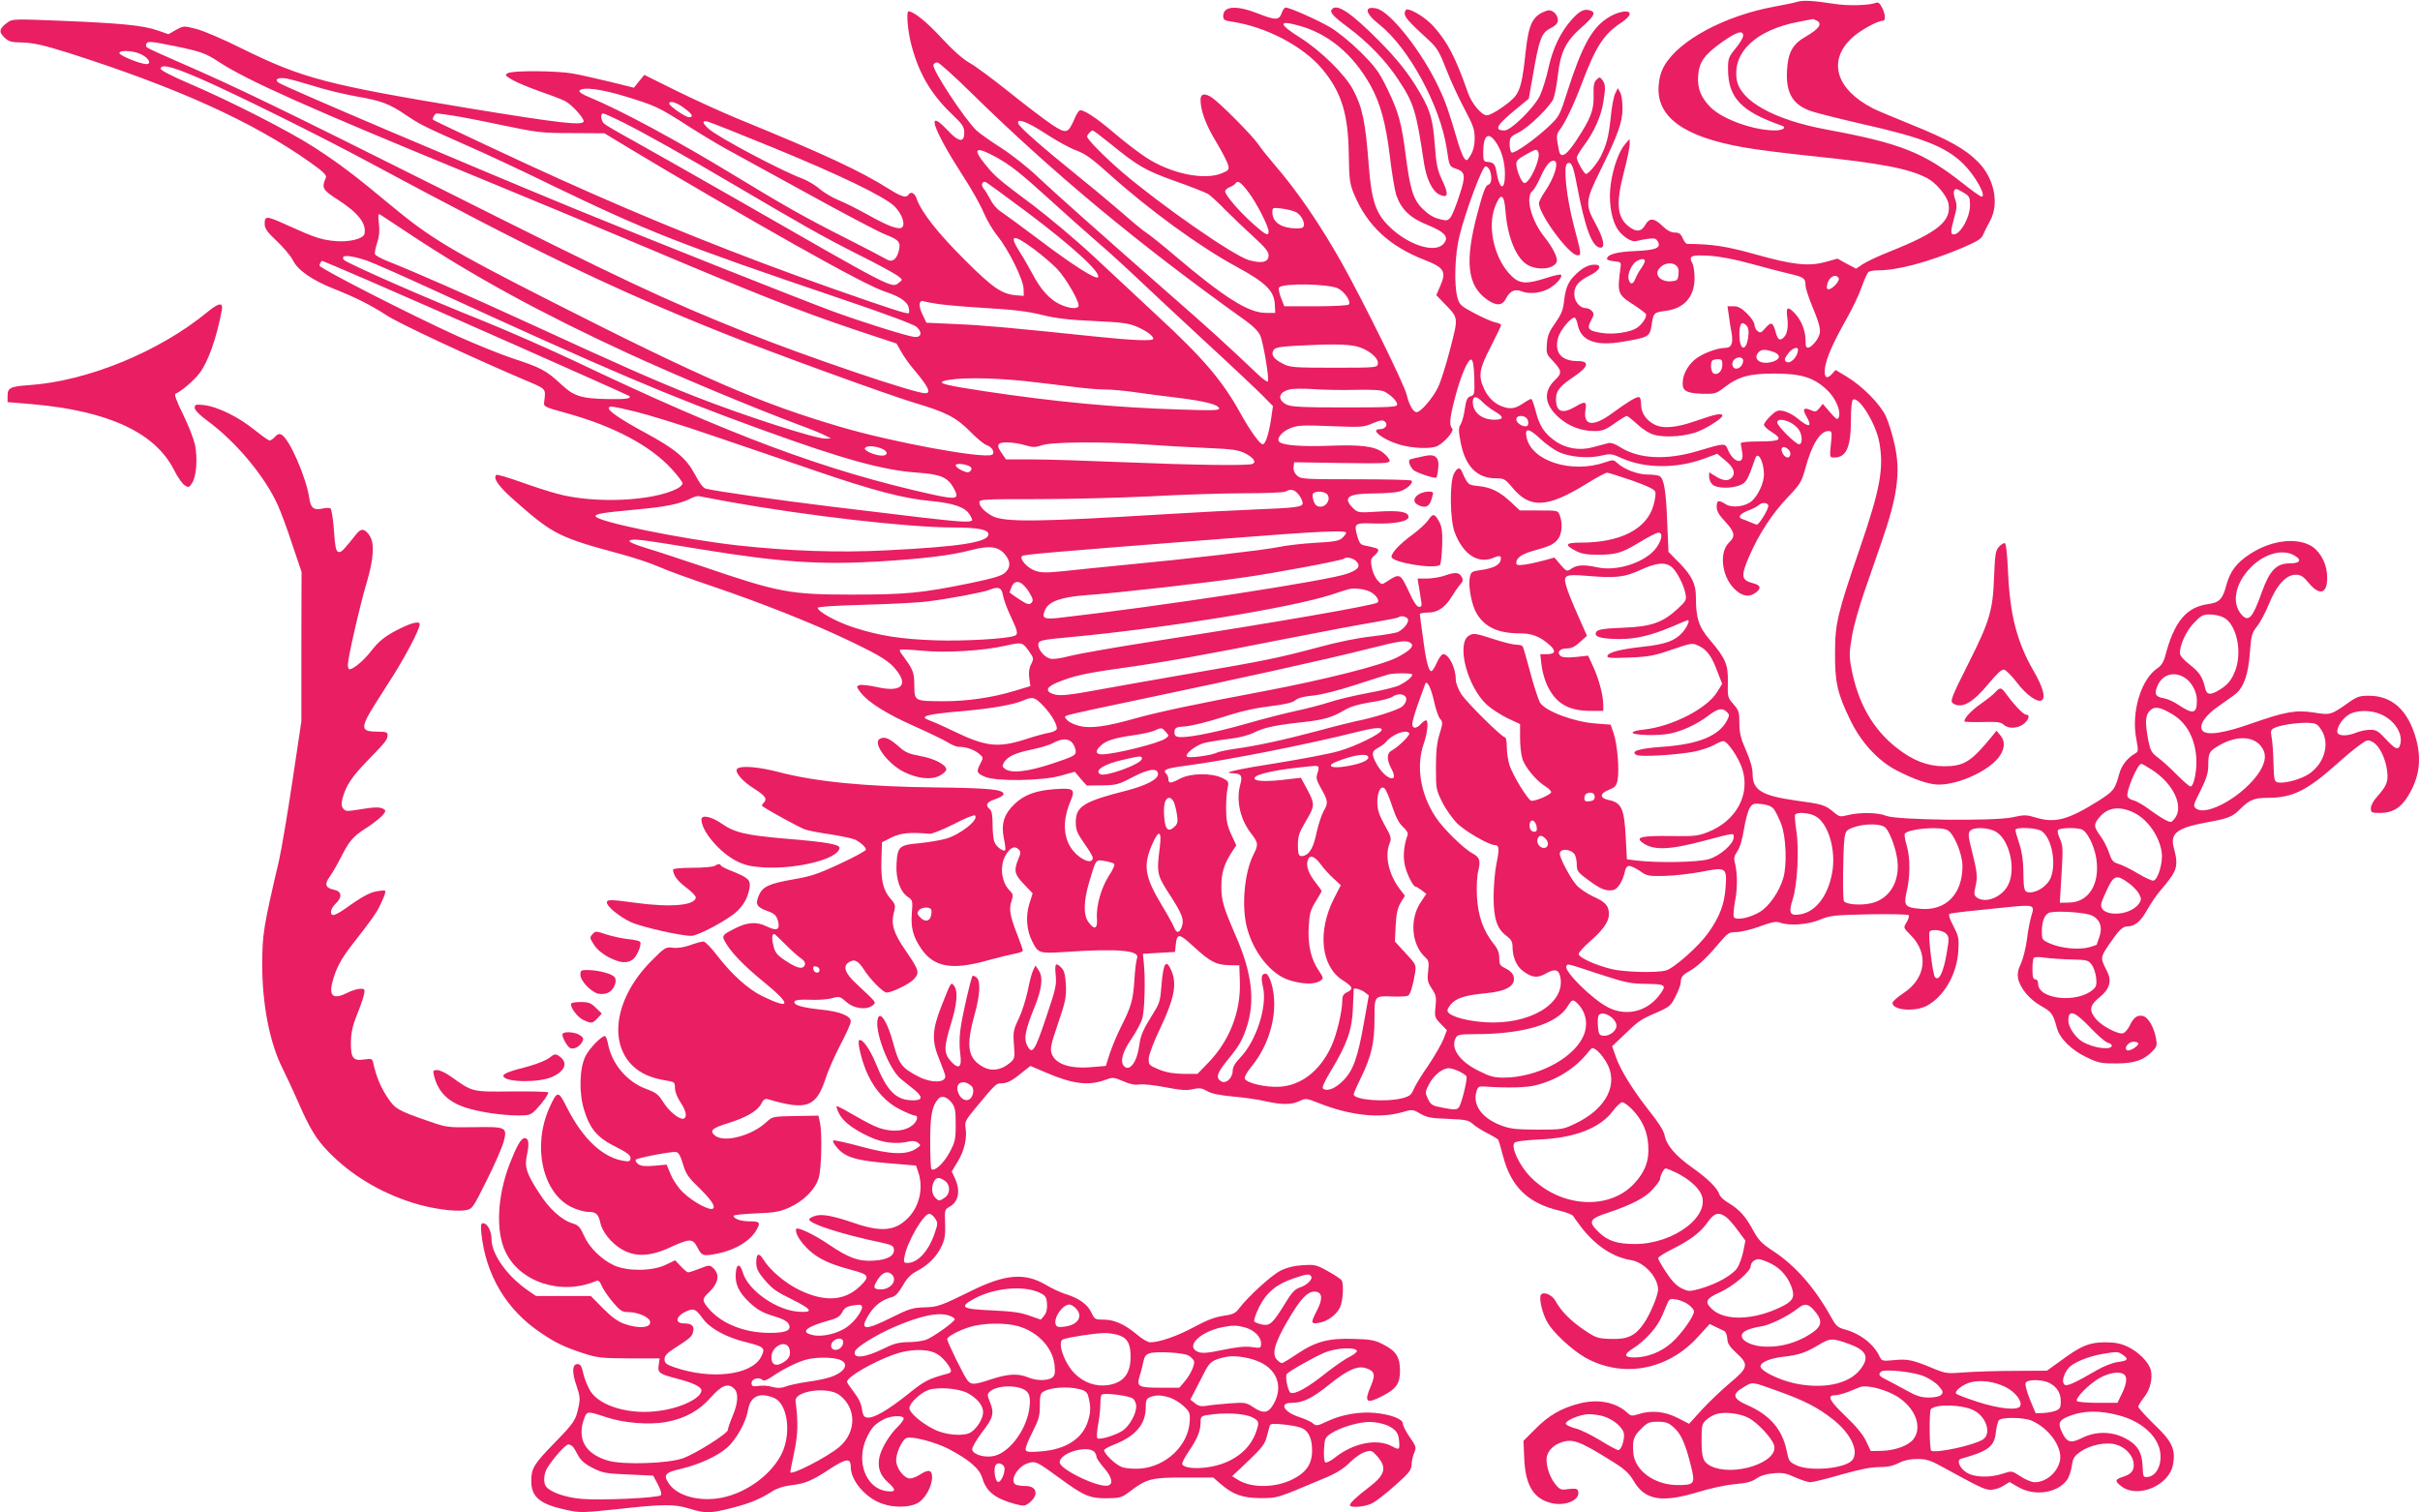 <?xml version="1.0" standalone="no"?>
<!DOCTYPE svg PUBLIC "-//W3C//DTD SVG 20010904//EN"
 "http://www.w3.org/TR/2001/REC-SVG-20010904/DTD/svg10.dtd">
<svg version="1.0" xmlns="http://www.w3.org/2000/svg"
 width="1280pt" height="800pt" viewBox="0 0 1280 800"
 preserveAspectRatio="xMidYMid meet">
<g transform="translate(0,800) scale(0.1,-0.1)"
fill="#e91e63" stroke="none">
<path d="M9505 7990 c-16 -5 -70 -16 -120 -25 -264 -49 -502 -177 -581 -311
-18 -31 -28 -65 -31 -107 -13 -165 132 -271 448 -326 63 -12 224 -32 359 -46
366 -38 514 -66 611 -116 48 -24 107 -94 115 -136 17 -92 -56 -152 -309 -253
-59 -23 -124 -54 -144 -67 l-36 -24 -49 26 -49 27 -65 -18 c-89 -24 -172 -15
-374 42 -151 42 -224 53 -356 54 -6 0 -17 14 -24 30 -10 24 -19 30 -42 30 -20
0 -40 11 -65 35 -44 43 -69 44 -91 5 -20 -36 -48 -39 -87 -8 -63 49 -69 122
-25 291 17 64 30 129 30 144 l-1 28 -23 -27 c-32 -36 -64 -124 -76 -210 -12
-81 -1 -171 28 -227 23 -45 79 -84 107 -76 11 3 39 9 62 12 34 4 43 2 52 -15
18 -33 -9 -45 -122 -50 -97 -4 -147 -18 -147 -42 0 -5 17 -10 38 -12 33 -3 37
-6 34 -28 -19 -144 -18 -147 75 -206 28 -19 55 -39 58 -44 9 -14 -18 -55 -48
-75 -36 -23 -125 -36 -185 -26 -71 11 -80 22 -57 65 16 29 17 37 6 50 -8 9
-21 16 -31 16 -33 0 -62 33 -63 72 -1 45 20 70 83 102 53 26 66 56 25 56 -32
0 -61 -14 -98 -49 -41 -37 -56 -72 -64 -141 -5 -49 -14 -71 -46 -117 -32 -45
-42 -68 -45 -110 -4 -50 -2 -57 26 -86 54 -57 56 -70 17 -107 -64 -62 -57
-130 22 -200 52 -45 117 -70 186 -70 41 0 58 6 106 40 31 22 61 40 65 40 5 0
30 -20 56 -44 30 -28 64 -49 91 -56 60 -17 176 -7 236 20 56 24 123 69 123 81
0 16 -36 9 -136 -26 -108 -38 -177 -44 -224 -20 -44 23 -70 62 -70 106 0 25
-5 39 -12 39 -16 0 -59 -26 -137 -83 -104 -77 -158 -71 -145 15 8 44 -2 48
-50 19 -72 -43 -106 -31 -106 38 0 44 20 69 98 121 74 50 81 80 18 80 -88 0
-126 45 -105 123 10 39 66 107 87 107 5 0 13 -17 17 -37 16 -86 95 -116 241
-90 132 22 140 27 149 83 10 69 12 71 70 79 102 12 157 73 158 173 0 32 -5 68
-12 80 -21 39 -6 45 93 39 58 -4 138 -20 221 -43 72 -20 162 -43 200 -52 75
-17 85 -24 85 -62 0 -14 16 -63 35 -109 49 -118 51 -139 23 -181 -13 -19 -31
-36 -41 -38 -14 -3 -17 4 -17 38 0 50 -22 106 -57 143 -39 40 -47 34 -39 -28
6 -55 -3 -91 -28 -107 -16 -10 -25 0 -36 42 -13 47 -23 49 -54 13 -20 -24 -26
-25 -40 -14 -9 7 -16 22 -16 33 0 11 -17 38 -39 59 -29 29 -47 39 -71 39 l-33
0 7 -47 c3 -27 10 -69 15 -95 9 -54 -1 -78 -33 -78 -45 0 -127 -32 -163 -63
-40 -35 -63 -81 -63 -126 0 -40 23 -51 108 -54 63 -1 70 1 114 35 74 57 134
73 268 72 138 0 207 -22 275 -88 45 -43 73 -110 61 -143 -7 -16 -13 -12 -46
26 l-39 45 -18 -23 c-17 -20 -21 -21 -46 -10 -36 16 -45 5 -24 -30 35 -60 17
-66 -43 -16 -22 19 -57 37 -76 41 -31 6 -40 2 -70 -27 -19 -18 -34 -39 -34
-46 0 -7 18 -24 41 -38 62 -40 47 -50 -67 -50 -60 0 -98 -4 -97 -10 1 -5 4
-27 8 -47 13 -69 -46 -58 -76 14 -14 35 -17 35 -154 -6 -171 -52 -319 -44
-419 21 -24 15 -46 23 -60 19 -11 -3 -47 -12 -79 -21 -72 -20 -146 -8 -205 35
-55 40 -80 79 -99 154 -9 36 -20 66 -24 66 -4 0 -25 -11 -45 -25 -40 -27 -67
-31 -111 -14 -40 15 -73 48 -94 94 -31 67 -25 104 36 221 30 59 55 110 55 115
0 4 -15 11 -32 14 -18 4 -68 26 -111 49 -70 37 -78 45 -88 81 -19 66 -14 229
10 325 32 131 121 370 138 370 30 0 44 -89 15 -97 -14 -3 -27 -37 -55 -142
-72 -266 -57 -394 52 -468 47 -32 77 -30 96 7 20 40 47 53 80 40 41 -16 95
-12 141 10 40 20 82 65 70 77 -3 3 -37 -4 -76 -17 -106 -34 -142 -32 -185 10
-89 86 -130 254 -88 365 30 79 49 72 56 -22 11 -143 60 -258 124 -288 56 -27
133 -16 147 20 7 20 -21 76 -64 130 -71 88 -104 213 -64 246 9 7 27 38 40 68
28 62 50 91 71 91 32 0 8 -85 -46 -164 -17 -25 -31 -52 -31 -61 0 -59 160
-275 203 -275 22 0 23 -1 -19 158 -39 150 -56 313 -35 327 22 13 32 -9 52
-116 43 -228 81 -329 125 -329 26 0 15 50 -26 125 -57 103 -55 123 26 286 92
187 115 251 116 325 0 34 -5 72 -12 84 l-13 24 -13 -27 c-8 -14 -19 -70 -24
-124 -11 -104 -21 -144 -52 -208 -20 -40 -66 -95 -79 -95 -10 0 -49 68 -49 86
0 8 18 38 40 67 51 69 88 151 100 224 13 78 12 96 -4 119 -14 18 -16 18 -32 2
-13 -13 -17 -32 -15 -83 2 -77 -15 -122 -91 -237 -53 -81 -83 -99 -92 -55 -15
73 -15 86 3 109 29 37 77 138 119 250 74 195 115 258 210 320 23 15 42 35 42
44 0 26 -70 12 -123 -25 -80 -55 -131 -149 -207 -386 -41 -128 -42 -131 -103
-188 -71 -66 -175 -139 -191 -134 -6 2 -11 21 -11 43 0 36 3 41 45 62 55 27
167 136 186 179 7 17 18 73 24 125 14 124 42 180 126 254 67 59 77 79 44 89
-31 10 -56 -3 -98 -50 -59 -67 -99 -151 -122 -256 -11 -51 -32 -117 -45 -145
-31 -64 -153 -184 -187 -184 -57 0 -44 26 54 107 l74 61 22 124 c33 192 45
224 92 248 29 15 40 27 40 44 0 30 -31 58 -56 50 -76 -24 -98 -67 -114 -214
-16 -155 -28 -206 -58 -242 -31 -36 -123 -98 -148 -98 -27 0 -79 62 -98 115
-67 191 -109 272 -184 356 -39 43 -111 89 -140 89 -7 0 -12 -10 -12 -21 0 -21
19 -42 133 -147 39 -37 53 -61 87 -150 23 -59 66 -152 96 -208 46 -87 54 -109
54 -155 0 -37 -7 -65 -21 -89 -20 -33 -22 -33 -36 -15 -7 11 -23 52 -34 90
-46 157 -62 204 -100 284 -87 186 -255 400 -328 416 -68 15 -62 -25 15 -85
155 -123 321 -428 356 -655 14 -96 14 -95 48 -107 51 -17 54 -36 19 -142 -17
-53 -38 -105 -47 -116 -15 -18 -21 -19 -61 -8 -29 7 -59 26 -86 53 -50 49 -67
104 -90 285 -22 171 -38 228 -97 350 -45 92 -63 116 -142 195 -54 53 -120 107
-161 131 -69 40 -213 104 -235 104 -6 0 -16 -13 -21 -30 -14 -38 -33 -38 -129
0 -110 43 -180 38 -180 -14 0 -21 6 -25 48 -31 181 -27 379 -132 478 -253 100
-121 135 -236 138 -447 2 -136 5 -156 28 -212 69 -166 186 -275 373 -348 103
-40 116 -61 84 -135 l-22 -51 45 -47 c73 -75 72 -69 28 -239 -21 -82 -50 -174
-65 -204 -29 -58 -91 -129 -112 -129 -19 0 -40 39 -53 93 -11 50 -229 493
-340 691 -115 205 -239 387 -360 526 -31 36 -70 85 -87 110 -33 47 -200 215
-243 244 -38 25 -60 21 -60 -12 0 -57 28 -133 83 -223 31 -52 59 -106 63 -122
6 -24 2 -29 -32 -43 -95 -40 -274 -2 -405 85 -41 27 -114 83 -164 126 -101 86
-169 130 -186 120 -6 -4 -19 -26 -28 -49 -32 -73 -42 -75 -119 -24 -37 25
-137 101 -222 169 -85 68 -180 139 -211 156 -36 20 -90 68 -150 133 -78 85
-147 140 -174 140 -12 0 -4 -102 14 -172 39 -152 102 -262 213 -369 60 -57 68
-69 68 -102 0 -53 -29 -49 -87 13 -120 127 -80 9 80 -240 45 -68 94 -156 110
-195 16 -38 49 -94 73 -123 58 -72 136 -229 138 -279 l1 -38 -39 3 c-77 6
-125 39 -277 191 -140 140 -226 249 -251 321 -10 30 -31 39 -43 20 -11 -18
-37 -11 -99 28 -157 99 -346 187 -811 377 -77 32 -218 96 -314 143 l-173 86
-28 -34 -27 -34 -129 32 c-71 17 -158 37 -194 43 -82 15 -319 17 -344 2 -17
-9 -15 -13 25 -36 24 -14 90 -41 146 -61 56 -19 115 -42 131 -50 37 -19 104
-94 99 -109 -8 -22 -135 -7 -593 68 -768 127 -893 160 -1214 318 -96 48 -205
95 -242 104 -66 17 -67 17 -107 -5 l-40 -23 -60 21 c-78 26 -190 37 -506 50
-245 10 -261 10 -284 -8 -45 -33 -49 -49 -19 -79 24 -23 35 -27 100 -28 57 -2
110 -14 238 -54 577 -184 976 -364 1281 -580 68 -48 88 -68 83 -80 -24 -55
-19 -64 61 -116 109 -70 154 -127 143 -181 -5 -27 -81 -46 -155 -39 -72 6
-112 20 -245 80 -118 54 -128 55 -128 13 0 -27 11 -43 64 -93 35 -33 74 -79
86 -103 26 -52 102 -105 222 -152 112 -45 189 -83 278 -141 69 -44 449 -221
721 -337 123 -52 116 -44 107 -121 -3 -22 5 -25 121 -57 247 -68 444 -173 555
-296 31 -34 56 -67 56 -74 0 -8 -12 -20 -27 -28 -132 -68 -443 -81 -638 -27
-38 10 -125 38 -192 62 -67 24 -125 41 -128 37 -19 -19 13 -63 111 -148 189
-166 225 -184 549 -271 66 -18 155 -47 198 -66 42 -19 171 -66 285 -104 270
-92 539 -199 732 -292 166 -80 208 -107 246 -158 58 -78 15 -111 -108 -83 -42
9 -84 14 -93 10 -16 -6 -15 -10 7 -39 41 -52 137 -113 284 -178 76 -34 155
-72 176 -85 21 -13 46 -24 57 -24 39 0 79 -13 106 -34 27 -22 27 -23 11 -54
-23 -44 -21 -51 22 -70 57 -26 301 -23 402 5 l75 21 31 -37 32 -36 81 1 c74 1
87 4 161 43 88 46 135 51 135 16 0 -27 -62 -59 -160 -85 -234 -59 -275 -85
-275 -169 0 -40 7 -58 45 -112 25 -35 45 -69 45 -76 0 -36 -60 -15 -103 36
-54 64 -59 160 -15 263 27 64 18 71 -82 64 -101 -7 -164 -30 -215 -80 -55 -53
-71 -105 -55 -182 7 -31 9 -58 7 -61 -10 -10 -48 19 -57 43 -6 14 -10 56 -10
93 0 49 -4 72 -15 81 -25 21 -17 38 27 52 23 8 43 19 45 25 9 27 -73 35 -356
38 -371 4 -638 30 -835 82 -100 26 -190 34 -214 19 -22 -13 18 -64 86 -107 62
-39 72 -55 50 -77 -6 -6 -10 -13 -7 -15 31 -23 203 -117 229 -125 19 -6 81
-18 138 -26 56 -9 112 -21 125 -27 31 -16 57 -40 57 -53 0 -6 -62 -40 -138
-75 -113 -53 -155 -67 -245 -82 -130 -23 -164 -38 -184 -87 -19 -45 -11 -60
47 -81 36 -13 46 -23 54 -49 14 -50 -3 -59 -59 -32 -53 26 -101 23 -168 -11
-64 -32 -68 -38 -56 -63 30 -58 99 -130 204 -216 153 -124 152 -154 -3 -79
-75 37 -160 113 -238 214 -31 41 -64 75 -73 75 -9 0 -41 -8 -70 -19 -34 -12
-68 -17 -92 -14 -37 5 -42 3 -117 -73 -184 -187 -226 -421 -98 -549 44 -43
100 -68 184 -81 39 -6 42 -9 42 -39 0 -19 12 -50 31 -78 29 -45 35 -77 14 -84
-21 -6 -77 39 -106 86 -26 42 -39 52 -88 70 -105 38 -186 134 -206 244 -4 20
-11 37 -16 37 -18 0 -81 -65 -101 -104 -33 -63 -37 -194 -9 -285 31 -102 70
-148 166 -196 60 -30 80 -45 80 -60 0 -15 -6 -19 -25 -17 -117 14 -225 113
-312 285 -45 90 -50 90 -92 -2 -91 -203 -37 -449 115 -525 29 -14 69 -26 90
-26 41 0 54 -11 64 -57 10 -48 58 -108 112 -140 73 -43 152 -40 259 10 105 48
118 47 144 -3 23 -44 30 -46 112 -29 94 20 172 70 203 130 18 34 12 39 -42 39
-45 0 -83 14 -83 29 0 5 53 10 118 13 101 4 125 8 179 32 76 35 137 97 154
158 14 49 18 235 6 290 l-8 37 -121 -2 c-120 -2 -123 -3 -153 -31 -78 -74
-229 -113 -275 -71 -28 25 -14 38 73 65 94 29 153 64 173 101 10 21 21 29 32
26 208 -62 258 -44 308 106 14 45 51 127 80 183 30 56 54 110 54 121 0 30 -57
53 -159 63 -100 11 -145 24 -139 42 3 9 27 12 80 10 41 -2 94 1 117 8 40 11
44 10 77 -19 42 -38 112 -45 143 -16 15 15 20 9 -92 114 -55 51 -69 87 -42
108 32 23 52 15 85 -36 31 -50 102 -121 119 -121 29 0 125 47 146 72 30 35 27
45 -49 156 -61 89 -74 136 -58 196 10 37 8 43 -18 73 -39 44 -51 96 -48 205
l3 93 50 25 c48 24 94 29 203 20 12 -1 69 22 127 51 57 30 107 50 112 46 22
-22 -75 -100 -153 -123 -31 -9 -94 -19 -141 -24 -107 -9 -116 -18 -121 -109
-5 -79 19 -148 61 -176 24 -16 25 -20 20 -84 -6 -78 6 -125 49 -188 67 -99
163 -116 351 -63 58 16 124 32 146 36 23 4 41 11 41 16 0 5 -13 43 -30 86 -39
101 -44 133 -30 176 10 31 9 37 -10 56 -44 44 -54 132 -20 188 24 40 47 50 67
30 13 -13 13 -19 -1 -53 -25 -59 -20 -80 30 -132 l46 -48 -18 -57 c-20 -66
-14 -140 16 -198 32 -63 36 -64 178 -55 275 19 395 8 376 -34 -4 -9 -11 -61
-14 -116 -7 -107 -17 -140 -73 -251 -20 -39 -45 -101 -57 -136 l-21 -66 -72
-6 c-117 -11 -195 15 -215 72 -8 25 -3 50 34 158 39 114 44 138 42 201 -3 53
-8 77 -22 92 -31 34 -39 26 -32 -37 5 -52 0 -73 -52 -227 -60 -179 -73 -198
-101 -141 -16 35 -7 81 40 197 40 97 47 160 24 195 l-18 27 -12 -24 c-7 -13
-20 -62 -29 -109 -10 -47 -31 -114 -48 -149 -28 -58 -30 -69 -25 -137 5 -72 5
-74 -24 -98 -43 -36 -95 -44 -138 -20 -82 45 -93 108 -47 274 30 108 34 181
11 200 -9 7 -18 11 -21 8 -8 -9 -55 -211 -64 -283 -6 -40 -6 -95 -1 -128 10
-74 -7 -87 -51 -39 -36 42 -36 73 2 197 32 105 38 170 17 200 -17 22 -16 24
-66 -103 -52 -131 -54 -188 -11 -290 16 -39 30 -77 30 -85 0 -35 -73 -36 -139
-3 -91 47 -106 65 -136 177 -30 110 -67 171 -81 135 -23 -60 55 -269 121 -323
19 -15 51 -41 70 -56 47 -39 46 -57 -5 -57 -91 0 -138 47 -201 203 -29 70 -71
128 -85 114 -11 -10 17 -121 47 -183 40 -84 98 -147 171 -183 34 -17 67 -31
75 -31 26 0 13 -39 -21 -59 -47 -30 -126 -28 -193 4 -29 13 -84 43 -123 66
-39 23 -72 40 -75 38 -2 -3 3 -19 12 -37 20 -42 74 -84 160 -124 69 -33 146
-42 214 -25 16 4 33 1 44 -7 17 -13 17 -14 -10 -32 -52 -34 -136 -31 -289 11
-74 20 -141 35 -147 33 -7 -2 1 -19 20 -40 43 -50 102 -67 273 -81 l143 -12
12 -35 c28 -83 7 -180 -54 -242 -67 -69 -142 -76 -282 -28 -117 40 -176 51
-212 38 -16 -5 -29 -13 -29 -18 0 -23 174 -79 380 -122 52 -11 66 -17 68 -34
5 -36 -33 -58 -108 -62 -79 -5 -133 15 -240 88 -77 52 -164 93 -169 79 -7 -22
24 -71 71 -114 49 -44 109 -72 222 -102 94 -25 99 -34 44 -87 -81 -77 -185
-84 -318 -20 -74 35 -156 104 -191 160 -25 41 -39 36 -39 -15 0 -29 9 -48 37
-82 49 -58 62 -67 156 -114 103 -51 112 -69 30 -63 -117 8 -266 113 -294 207
-14 49 -33 49 -37 0 -6 -58 14 -103 71 -157 43 -40 68 -54 125 -72 49 -14 75
-28 83 -42 18 -34 -11 -48 -100 -48 -130 0 -248 46 -317 122 -41 46 -42 57 -8
89 55 51 64 98 25 133 -17 16 -22 15 -70 -4 -28 -11 -56 -20 -61 -20 -5 0 -22
14 -39 32 l-30 32 -52 -25 c-71 -33 -201 -34 -271 -2 -67 31 -132 95 -159 157
-20 45 -30 56 -60 65 -58 17 -125 78 -177 160 -69 107 -79 138 -64 206 12 59
8 85 -13 85 -19 0 -42 -41 -80 -138 -65 -171 -74 -354 -21 -464 77 -161 296
-231 478 -154 13 6 20 0 31 -26 8 -18 34 -57 58 -85 39 -46 49 -53 82 -53 47
0 105 -24 114 -46 14 -36 -52 -45 -133 -17 -35 12 -67 35 -114 82 l-65 66
-145 0 -145 0 -45 31 c-108 75 -190 191 -190 268 0 44 -22 86 -45 86 -11 0
-13 -12 -9 -53 23 -220 132 -404 312 -525 78 -53 122 -75 222 -108 79 -26 97
-28 247 -29 l162 0 -5 -35 c-7 -42 3 -48 108 -75 75 -20 118 -41 118 -59 0
-40 -104 -92 -220 -108 -154 -23 -313 22 -366 102 -14 22 -31 63 -38 92 -9 42
-16 53 -31 53 -29 0 -31 -43 -5 -117 18 -52 19 -68 10 -110 -15 -71 -22 -82
-131 -194 -105 -108 -119 -131 -119 -197 0 -85 45 -123 184 -153 73 -16 84
-16 274 4 242 27 299 27 380 2 82 -26 112 -25 227 5 93 24 146 46 215 90 20
13 59 25 93 29 74 8 113 24 209 88 85 55 108 57 108 8 0 -72 80 -165 168 -194
60 -21 139 -20 182 2 41 20 80 88 80 139 0 39 -19 43 -65 13 -16 -11 -40 -20
-52 -20 -31 0 -73 54 -73 96 0 41 32 109 55 118 29 11 153 -22 223 -58 111
-59 163 -104 178 -155 21 -71 68 -108 176 -137 43 -11 50 -10 72 7 52 41 41
89 -19 89 -19 0 -40 3 -49 6 -40 15 2 95 59 114 41 14 49 10 165 -75 131 -96
161 -110 252 -110 71 1 80 3 120 33 93 71 117 77 289 77 l156 0 38 -33 c65
-57 118 -76 215 -76 91 1 78 -3 339 107 58 24 98 49 130 81 26 26 62 51 81 56
32 10 37 8 62 -20 56 -61 46 -101 -43 -168 -60 -45 -99 -82 -99 -93 0 -16 80
-10 118 10 20 10 75 53 122 95 72 64 85 80 86 108 0 18 7 47 14 64 12 28 11
33 -24 83 -20 29 -36 61 -36 71 0 25 -68 50 -152 57 -80 7 -173 -10 -244 -43
-59 -28 -62 -28 -83 -10 -9 7 -39 21 -67 30 -84 27 -111 76 -42 76 59 0 109
24 199 97 99 79 149 101 195 86 45 -15 50 -34 26 -91 -38 -88 -27 -100 56 -58
77 39 97 67 97 136 0 72 -21 105 -91 140 -41 21 -66 26 -150 28 -135 5 -204
-13 -301 -78 -41 -28 -78 -50 -83 -50 -5 0 -16 8 -25 17 -30 29 -14 88 55 206
69 119 108 160 149 155 36 -4 38 -41 6 -101 -33 -64 -32 -71 10 -64 45 7 91
40 112 80 16 32 22 125 9 145 -4 7 -36 28 -72 48 -60 34 -70 36 -132 32 -44
-2 -84 -12 -117 -28 -47 -22 -175 -139 -223 -203 -17 -23 -32 -30 -82 -37 -43
-6 -88 -23 -154 -59 -89 -48 -184 -81 -232 -81 -12 0 -44 18 -70 41 -65 54
-119 79 -176 79 -45 0 -49 2 -65 37 -21 44 -65 76 -136 98 -29 9 -77 32 -107
50 -109 64 -212 56 -389 -31 -167 -82 -179 -87 -254 -89 -59 -2 -80 -8 -170
-53 -147 -74 -175 -69 -118 20 29 45 68 74 121 88 16 4 35 25 55 60 22 39 42
60 75 77 60 32 105 77 130 131 17 36 21 60 19 120 -3 69 -2 75 20 87 50 26 63
83 33 150 l-18 39 33 54 c34 58 49 122 40 177 -5 31 1 42 55 107 103 124 107
128 134 128 31 0 57 13 111 58 l43 34 82 -35 c139 -60 225 -71 310 -40 45 16
48 16 99 -6 36 -16 63 -21 87 -17 19 3 80 -4 137 -15 78 -15 112 -18 144 -10
36 8 48 6 76 -10 23 -14 65 -22 138 -29 57 -5 135 -16 171 -25 86 -19 137 -19
179 1 33 16 37 15 101 -10 162 -65 320 -83 438 -50 59 17 60 17 101 -7 35 -20
59 -24 147 -27 93 -4 108 -7 130 -27 14 -13 48 -34 77 -49 28 -14 54 -30 58
-35 3 -6 14 -44 25 -86 42 -162 132 -250 300 -289 35 -8 67 -21 72 -29 4 -8
26 -37 47 -65 74 -93 164 -152 257 -167 71 -11 144 -91 144 -157 -1 -31 -42
-131 -76 -179 -44 -64 -85 -84 -173 -81 -71 2 -79 5 -143 48 -71 48 -122 100
-150 152 -18 34 -65 53 -78 33 -11 -19 8 -100 35 -146 31 -54 128 -144 197
-184 197 -112 436 -70 596 105 l65 71 31 -15 c17 -9 38 -18 46 -22 8 -4 15
-22 16 -40 1 -26 12 -43 48 -76 67 -61 64 -78 -34 -159 -44 -37 -110 -100
-148 -141 l-68 -75 -60 31 c-68 35 -142 42 -208 20 -34 -11 -40 -10 -59 8 -62
56 -155 74 -255 48 -93 -24 -160 -62 -230 -133 l-64 -64 4 -92 c6 -145 50
-216 147 -238 76 -17 155 21 137 67 -4 10 -16 12 -49 8 -40 -6 -46 -4 -70 25
-27 33 -47 87 -47 131 0 35 26 69 66 86 68 28 101 17 279 -94 69 -43 91 -63
117 -107 60 -101 149 -115 343 -56 61 19 146 37 191 41 61 5 89 12 113 29 21
15 52 25 90 28 49 5 68 1 116 -21 32 -14 68 -26 80 -26 13 0 86 18 162 40 95
27 158 40 201 40 44 0 75 6 105 22 28 14 60 21 98 21 47 0 68 -6 135 -43 197
-108 220 -119 253 -120 18 0 49 9 67 21 l33 20 47 -27 c84 -49 205 -32 256 37
11 14 22 47 26 74 6 43 13 53 47 77 50 35 133 52 185 38 46 -12 86 -51 94 -91
8 -43 -8 -66 -54 -80 -44 -14 -46 -23 -9 -51 88 -66 255 6 273 118 14 79 -6
121 -100 210 -46 45 -84 87 -84 93 0 7 14 29 31 51 32 40 46 99 35 144 -10 40
-66 97 -121 122 -37 18 -67 24 -120 24 -84 0 -126 -17 -232 -95 l-76 -55 -171
-1 c-94 0 -214 -4 -266 -8 -90 -7 -99 -6 -160 19 -112 47 -139 53 -210 46 -63
-6 -67 -5 -78 18 -30 66 -102 122 -187 145 -34 9 -45 19 -69 63 -86 155 -189
273 -306 350 -63 41 -79 59 -107 110 -39 73 -73 111 -130 145 -23 13 -45 33
-48 44 -11 35 -64 87 -147 145 -87 62 -134 117 -144 171 -4 21 -33 68 -76 121
-88 111 -159 224 -182 294 l-19 54 67 64 c75 72 82 77 177 118 60 27 68 34 92
83 15 29 27 62 27 73 0 28 10 40 45 59 40 22 91 69 154 144 50 59 56 63 95 63
23 0 79 13 124 30 65 23 87 28 107 20 49 -18 146 -11 210 15 56 23 75 25 263
29 111 2 205 0 208 -5 3 -5 -2 -22 -12 -38 -17 -28 -17 -28 22 -67 97 -97 81
-229 -38 -307 -32 -21 -58 -44 -58 -52 0 -38 115 -48 179 -16 92 47 162 168
169 291 4 69 1 80 -26 132 -18 33 -27 60 -21 64 5 3 49 9 97 14 48 5 140 14
204 21 147 15 151 13 133 -43 -7 -24 -19 -81 -24 -127 -6 -47 -21 -104 -32
-128 -15 -31 -19 -53 -15 -77 10 -52 60 -112 122 -147 57 -32 63 -42 83 -115
15 -57 78 -119 159 -157 60 -29 76 -32 157 -32 98 1 146 18 193 68 20 21 22
31 16 63 -11 61 -41 113 -69 120 -30 7 -50 -7 -71 -52 -9 -18 -24 -36 -34 -39
-26 -8 -112 37 -144 75 -38 46 -34 72 19 115 54 44 66 86 40 137 -37 73 -37
72 12 145 51 74 69 92 95 93 39 0 71 26 104 86 19 34 51 81 72 105 89 104 96
125 70 224 -21 78 16 106 178 136 106 19 133 29 169 66 53 53 77 63 150 63
130 0 207 38 365 179 41 37 95 82 119 99 41 30 45 31 71 17 34 -18 67 -83 76
-151 7 -58 -1 -79 -52 -137 -20 -21 -34 -48 -34 -62 0 -23 4 -25 48 -25 66 0
111 27 149 90 59 97 72 189 43 299 -42 153 -126 231 -250 231 -50 0 -64 -5
-106 -35 -95 -67 -98 -68 -184 -54 -96 15 -152 5 -329 -57 -146 -52 -239 -66
-261 -39 -23 28 13 82 92 135 36 25 77 54 89 65 39 36 61 102 69 211 7 93 10
105 38 141 17 21 45 74 63 118 40 100 91 155 141 155 28 0 40 -8 71 -45 62
-74 103 -51 95 51 -5 63 -43 126 -90 150 -81 42 -208 24 -315 -45 -73 -47
-107 -92 -127 -165 -19 -74 -37 -93 -95 -101 -118 -16 -182 -93 -230 -280 -7
-26 -21 -47 -39 -59 -88 -58 -141 -235 -112 -378 11 -58 10 -64 -6 -73 -40
-22 -73 -64 -84 -106 -24 -86 -29 -93 -114 -147 -157 -98 -227 -117 -325 -87
-54 16 -63 16 -127 2 -94 -21 -613 -15 -668 8 -42 18 -139 19 -201 4 -42 -11
-46 -10 -77 16 -44 37 -60 42 -194 60 -186 26 -234 55 -234 142 0 29 -12 72
-35 124 -28 64 -35 93 -35 144 0 58 -3 68 -31 100 -30 34 -32 39 -30 115 2 95
-11 126 -94 224 -60 70 -75 116 -75 229 0 68 -22 113 -88 180 l-57 58 -7 162
c-6 162 -17 224 -40 239 -7 4 -35 8 -63 8 -53 0 -126 28 -161 61 -19 18 -23
18 -63 4 -178 -62 -392 6 -417 133 -10 50 13 48 72 -8 29 -28 75 -60 101 -72
59 -26 156 -34 222 -18 49 11 56 11 110 -14 123 -55 293 -55 437 -1 l67 25 43
-36 c45 -36 56 -68 32 -92 -18 -18 -46 -15 -84 9 l-34 21 0 -25 c0 -13 8 -31
18 -40 23 -21 100 -22 146 -3 33 14 40 27 81 144 14 38 45 -23 45 -87 0 -45
-29 -108 -63 -140 -34 -31 -107 -40 -141 -17 -36 23 -46 20 -46 -14 0 -23 12
-44 45 -79 51 -55 55 -78 21 -110 -53 -50 -41 -174 24 -242 42 -44 83 -51 120
-21 27 22 21 37 -17 47 -64 16 -67 38 -19 147 50 115 121 223 202 308 66 69
73 81 93 153 34 126 78 197 122 197 19 0 20 -4 13 -70 -7 -69 -6 -70 17 -70
65 0 89 54 89 202 0 59 4 99 11 104 31 19 121 -126 139 -225 25 -137 6 -245
-104 -565 -117 -341 -130 -393 -130 -551 -1 -153 13 -215 79 -350 57 -120 147
-218 245 -269 92 -48 173 -76 224 -76 113 0 279 80 326 156 25 40 25 76 0 105
l-20 24 -20 -25 c-115 -141 -151 -163 -260 -163 -87 1 -162 30 -249 98 -125
99 -203 235 -238 417 -13 69 -12 88 2 170 8 51 38 158 66 238 28 80 68 197 90
260 85 244 103 372 70 519 -11 51 -32 118 -46 149 -30 64 -124 160 -209 211
l-57 34 -20 -22 c-28 -30 -43 -17 -36 34 8 54 43 133 113 257 31 54 67 130 81
170 14 40 30 76 37 80 6 4 27 8 47 8 106 0 262 42 441 116 86 37 108 50 117
72 6 15 22 47 36 72 51 91 24 227 -63 314 -67 68 -155 117 -350 196 -94 38
-185 76 -204 86 -198 101 -243 253 -112 374 42 39 134 90 162 90 17 0 15 35
-4 71 -11 22 -20 29 -32 24 -36 -14 -150 -17 -222 -5 -114 17 -162 20 -195 10z
m106 -100 c29 -16 10 -43 -59 -83 -70 -40 -95 -84 -100 -179 -7 -121 31 -184
131 -217 34 -11 154 -41 267 -67 318 -71 442 -120 535 -211 63 -63 124 -173
96 -173 -6 0 -51 32 -100 71 -208 164 -332 212 -721 284 -276 51 -456 151
-474 264 -23 146 104 264 329 306 39 7 71 14 73 14 2 1 12 -4 23 -9z m-2746
-24 c159 -42 290 -151 383 -316 53 -95 82 -202 103 -374 10 -88 26 -181 34
-207 26 -76 73 -122 166 -159 95 -39 117 -66 81 -103 -48 -47 -187 -1 -285 96
-70 68 -93 137 -107 319 -18 234 -33 308 -83 403 -42 80 -170 206 -279 275
-115 72 -119 95 -13 66z m2355 -55 c0 -10 -18 -41 -40 -67 -37 -45 -40 -54
-40 -108 0 -152 68 -225 283 -300 30 -10 8 -26 -36 -26 -114 1 -275 59 -339
122 -52 53 -71 100 -66 168 5 73 34 112 130 180 76 53 108 62 108 31z m-8295
-55 c140 -29 163 -38 232 -83 145 -96 473 -243 1358 -606 248 -102 657 -272
910 -379 563 -238 792 -329 1088 -429 l229 -76 25 -44 c13 -24 43 -66 67 -94
77 -91 93 -125 60 -125 -58 0 -623 192 -939 318 -442 177 -648 274 -1620 762
-845 423 -1083 539 -1390 672 -88 38 -164 73 -169 78 -4 4 -5 14 -1 20 8 13
26 11 150 -14z m-175 -45 c39 -20 53 -51 23 -50 -31 1 -136 43 -141 57 -6 19
78 15 118 -7z m4389 -204 c435 -426 881 -797 1445 -1200 44 -31 72 -60 82 -82
17 -41 49 -234 40 -243 -4 -3 -28 14 -54 39 -172 163 -253 237 -467 424 -374
328 -602 531 -700 623 -49 47 -134 114 -190 150 -55 35 -113 76 -129 91 -60
55 -238 325 -229 348 3 7 12 13 21 13 8 0 90 -73 181 -163z m-4089 81 c173
-74 640 -305 905 -448 861 -463 1287 -669 1870 -902 254 -102 862 -323 1010
-368 172 -51 223 -78 300 -156 34 -34 71 -65 83 -68 31 -10 48 -44 27 -52 -52
-20 -524 67 -796 147 -427 125 -731 257 -1538 667 -529 269 -635 332 -851 512
-180 150 -267 216 -397 300 -129 84 -438 242 -655 335 -96 41 -158 73 -158 81
0 27 56 14 200 -48z m610 -43 c58 -19 159 -43 225 -55 133 -23 174 -39 260
-97 74 -50 97 -62 312 -157 95 -41 307 -140 470 -220 498 -240 662 -305 1517
-595 226 -76 390 -137 404 -150 32 -29 26 -57 -13 -53 -41 5 -289 83 -432 136
-194 72 -1001 393 -1369 544 -604 249 -1535 645 -1561 665 -23 17 -2 29 41 22
22 -4 88 -22 146 -40z m1651 -56 c157 -48 176 -57 334 -159 66 -42 156 -96
200 -120 44 -24 235 -129 425 -233 190 -105 373 -201 407 -215 78 -30 89 -42
77 -89 -12 -47 -36 -63 -66 -44 -13 8 -113 60 -223 116 -201 101 -326 172
-582 328 -306 186 -603 346 -771 415 -30 12 -51 26 -47 32 14 22 114 10 246
-31z m307 -60 c44 -32 53 -49 26 -49 -18 0 -104 59 -104 72 0 18 38 7 78 -23z
m-1225 -40 c40 -6 160 -29 267 -52 183 -38 206 -41 366 -41 l171 -1 134 -81
c189 -115 627 -370 869 -506 274 -154 424 -232 485 -252 71 -23 113 -51 121
-81 3 -14 4 -28 1 -31 -7 -7 -91 20 -407 131 -491 173 -960 361 -1440 578
-149 66 -660 306 -669 313 -7 6 9 34 19 34 6 0 44 -5 83 -11z m900 -35 c125
-63 319 -172 577 -324 386 -227 472 -276 665 -374 105 -52 201 -105 215 -116
25 -20 25 -20 5 -35 -39 -31 -19 -41 -875 450 -223 127 -465 265 -538 305 -73
40 -140 79 -148 87 -16 17 -19 53 -4 53 6 0 52 -21 103 -46z m787 -131 c366
-150 597 -262 651 -314 38 -38 59 -93 41 -111 -16 -16 -75 6 -180 65 -54 30
-123 65 -156 78 -32 13 -77 40 -100 59 -22 20 -63 44 -91 55 -110 40 -451 221
-497 264 -34 30 -36 45 -5 38 12 -3 164 -63 337 -134z m1449 71 c56 -37 129
-77 162 -89 47 -17 83 -42 174 -124 207 -187 481 -387 674 -491 156 -85 200
-128 204 -200 l2 -45 -51 0 c-92 1 -220 82 -485 307 -56 48 -121 100 -143 115
-23 15 -77 60 -121 99 -44 38 -154 131 -245 204 -193 156 -307 257 -314 276
-12 32 47 11 143 -52z m340 -51 c153 -124 186 -143 344 -200 83 -29 163 -61
177 -69 14 -9 57 -49 95 -88 39 -39 105 -102 148 -141 59 -54 77 -76 77 -96 0
-36 -36 -44 -104 -25 -83 24 -466 291 -671 466 -94 81 -185 173 -185 188 0 9
21 32 30 32 3 0 43 -30 89 -67z m2041 8 c32 -45 50 -108 50 -172 0 -92 -29
-84 -45 13 -6 40 -16 50 -49 52 -18 1 -21 7 -21 51 1 89 26 110 65 56z m-2640
-83 c77 -43 125 -81 285 -226 77 -70 189 -170 249 -222 60 -51 159 -142 220
-200 61 -58 221 -207 356 -332 135 -124 269 -251 299 -281 l54 -55 -11 -75
c-12 -76 -29 -127 -43 -127 -15 0 -66 71 -114 157 -97 177 -199 297 -445 524
-85 79 -233 217 -328 306 -95 89 -244 214 -330 279 -180 134 -200 151 -253
217 -68 84 -48 95 61 35z m2867 26 c13 -35 -48 -167 -75 -162 -15 3 -42 70
-42 103 0 14 15 28 48 46 57 32 61 33 69 13z m-2708 -314 c243 -182 399 -325
378 -347 -12 -12 -139 69 -304 194 -98 74 -193 143 -211 155 -18 11 -42 39
-53 62 -12 22 -28 49 -36 58 -16 18 -9 42 11 35 6 -3 103 -73 215 -157z m1174
104 c41 -53 107 -181 107 -208 0 -27 -16 -19 -82 40 -71 63 -148 152 -148 172
0 7 11 17 24 22 13 5 27 14 31 20 11 18 28 7 68 -46z m3785 -4 c29 -18 32 -25
32 -65 0 -65 -51 -155 -87 -155 -17 0 -16 18 4 91 14 50 15 66 4 95 -11 32 -9
54 7 54 4 0 22 -9 40 -20z m-3536 -101 c32 -14 56 -65 40 -81 -7 -7 -31 -8
-66 -4 -62 8 -96 38 -96 84 0 24 2 25 48 19 26 -3 60 -11 74 -18z m-4697 -109
c342 -228 709 -428 1167 -639 265 -122 661 -287 901 -377 66 -24 131 -51 145
-59 l27 -14 -29 -1 c-56 0 -434 122 -695 225 -193 76 -404 169 -851 375 -334
153 -603 272 -773 340 -33 13 -61 29 -64 36 -2 6 3 34 12 60 11 34 14 63 9
102 -5 45 -4 53 7 47 8 -5 73 -48 144 -95z m3313 -87 c42 -31 98 -79 124 -106
48 -51 123 -181 112 -198 -9 -15 -52 -10 -99 12 -54 26 -101 78 -145 162 -18
34 -48 86 -67 115 -58 92 -36 97 75 15z m-3523 -63 c28 -10 185 -79 350 -155
933 -428 1239 -558 1735 -738 430 -156 639 -214 822 -227 123 -8 162 -25 193
-83 31 -57 17 -61 -116 -32 -563 125 -1065 312 -1889 705 -140 66 -363 164
-495 217 -274 109 -666 281 -723 316 -7 5 -10 13 -6 18 7 11 59 3 129 -21z
m6755 -1 c0 -6 -9 -23 -20 -39 -11 -15 -24 -39 -30 -54 -12 -32 -28 -34 -36
-2 -7 27 17 80 43 95 24 14 43 14 43 0z m-6739 -108 c288 -124 1360 -599 1368
-606 12 -13 -17 -17 -106 -16 -152 3 -186 14 -258 81 -75 70 -105 86 -255 135
-63 21 -194 74 -290 117 -249 113 -730 359 -730 373 0 10 9 25 15 25 2 0 117
-49 256 -109z m6903 86 c12 -9 17 -23 14 -47 -3 -32 -6 -35 -40 -38 -48 -4
-84 27 -68 59 19 34 65 47 94 26z m861 -68 c9 -13 -33 -59 -53 -59 -10 0 -12
7 -7 27 9 39 45 58 60 32z m-2651 -53 c35 -15 72 -68 61 -86 -4 -6 -76 -10
-174 -10 l-168 0 -18 46 c-10 26 -14 49 -9 54 23 23 252 19 308 -4z m-2104
-85 c36 -5 151 -15 255 -21 138 -8 217 -18 288 -36 73 -18 140 -26 275 -32
150 -7 185 -12 227 -31 51 -22 85 -48 85 -63 0 -13 -106 -9 -307 12 -450 47
-594 60 -739 66 l-154 7 -21 44 c-23 48 -19 78 8 69 10 -3 47 -10 83 -15z
m4270 -116 c8 -10 11 -30 7 -56 -11 -83 -47 -74 -47 12 0 60 14 75 40 44z
m-2070 -106 c62 -13 123 -61 118 -93 -3 -20 -7 -21 -233 -21 -213 0 -233 2
-269 21 -50 25 -65 48 -50 72 9 14 31 18 115 23 188 10 267 9 319 -2z m2340
-19 c0 -35 -40 -78 -61 -64 -14 8 -11 19 12 48 20 25 49 35 49 16z m-131 -11
c38 -13 40 -36 4 -50 -62 -23 -116 7 -83 46 15 18 36 19 79 4z m-159 -47 c0
-21 -18 -42 -37 -42 -20 0 -27 28 -13 45 18 21 50 19 50 -3z m-1422 -90 c2
-83 1 -91 -17 -97 -22 -7 -26 -17 -36 -85 -4 -25 -13 -54 -20 -66 -11 -17 -11
-33 1 -95 24 -125 86 -189 186 -189 43 0 49 -3 89 -51 92 -110 183 -105 387
20 54 34 105 61 112 61 7 0 66 -19 131 -41 84 -30 120 -47 124 -60 4 -11 -1
-44 -10 -74 -36 -124 -175 -195 -383 -195 -83 0 -90 -11 -27 -44 29 -15 59
-20 110 -20 101 -1 133 9 224 64 44 27 89 50 98 52 30 5 26 -34 -6 -79 -55
-76 -206 -127 -311 -104 -71 15 -107 14 -137 -6 -26 -17 -26 -17 -59 20 l-32
38 -54 -15 c-29 -8 -74 -18 -100 -22 -40 -5 -48 -4 -48 9 0 26 28 46 88 63 88
24 111 35 132 62 22 27 26 84 10 126 -9 26 -11 26 -110 26 l-101 0 -47 44
c-61 56 -104 78 -172 85 -56 6 -56 6 -89 80 -10 22 -25 16 -41 -15 -23 -45
-21 -244 4 -309 45 -120 127 -172 211 -133 30 13 39 7 31 -20 -8 -23 -43 -39
-108 -48 -44 -6 -48 -9 -54 -40 -9 -47 11 -148 37 -190 44 -72 114 -104 228
-104 65 0 106 -16 159 -63 33 -30 28 -47 -14 -47 l-37 0 6 -54 c3 -30 15 -76
27 -103 44 -100 111 -142 228 -143 l72 0 0 30 c0 50 -21 132 -51 199 l-29 63
-65 -7 c-45 -4 -70 -3 -80 5 -23 19 -6 40 31 40 25 0 44 9 71 34 l37 33 -47
106 c-26 58 -54 126 -61 151 -20 65 -11 70 111 60 151 -13 197 -7 281 32 82
37 126 42 160 18 27 -18 68 -96 77 -145 6 -32 3 -38 -40 -78 -80 -74 -140 -95
-285 -101 -126 -5 -150 -10 -150 -34 0 -17 45 -26 129 -26 84 0 164 19 271 64
46 20 86 36 87 36 13 0 -3 -36 -27 -64 -40 -46 -91 -64 -212 -77 -118 -13
-180 -29 -186 -48 -4 -11 17 -13 114 -9 104 4 132 9 227 42 105 36 108 36 142
20 44 -21 69 -55 99 -137 l25 -64 -25 -41 c-53 -89 -238 -184 -389 -201 -33
-3 -60 -10 -60 -16 0 -14 138 -18 199 -5 66 14 144 50 202 95 51 38 74 43 98
19 14 -14 14 -18 1 -44 -42 -82 -152 -127 -341 -140 -127 -9 -173 -24 -138
-43 21 -12 216 0 308 18 37 8 84 24 103 35 19 11 41 20 48 20 22 0 82 -88 101
-149 42 -135 -33 -273 -182 -332 -53 -21 -73 -23 -199 -21 -149 2 -186 -6
-150 -33 56 -44 140 -42 325 7 170 45 160 43 160 19 0 -34 -72 -98 -131 -115
-55 -17 -268 -21 -379 -8 l-55 7 -6 115 c-8 154 -22 185 -92 199 -47 10 -46
34 2 53 34 14 41 21 47 53 10 54 -2 192 -21 246 l-16 46 -77 6 c-115 8 -266
64 -296 110 -8 12 -31 82 -51 156 -19 73 -38 137 -41 142 -3 5 -18 9 -35 9
-16 0 -73 14 -126 32 -88 28 -99 30 -122 17 -71 -40 -10 -275 96 -369 25 -22
74 -53 109 -70 l64 -30 0 -71 c0 -40 5 -89 12 -111 13 -45 73 -117 123 -148
19 -12 32 -26 29 -32 -10 -16 -91 -49 -106 -43 -18 7 -94 130 -113 185 -8 23
-15 67 -15 96 0 30 -4 54 -10 54 -16 0 -198 180 -230 227 -17 27 -30 60 -30
78 0 62 -36 135 -67 135 -7 0 -22 -20 -33 -45 -11 -25 -24 -45 -29 -45 -15 0
-29 55 -45 180 -9 63 -16 118 -16 122 0 4 20 8 44 8 51 0 91 28 127 88 12 20
31 47 41 59 16 17 18 25 9 42 -14 25 -34 26 -91 6 -23 -8 -65 -15 -92 -15
l-50 0 5 -32 c3 -18 9 -52 12 -75 7 -37 5 -43 -9 -43 -12 0 -30 27 -56 85 -44
93 -46 94 -116 48 -26 -17 -27 -16 -49 9 -13 15 -26 46 -30 69 -6 37 -4 45 14
60 11 9 21 22 21 28 0 10 -10 13 -77 27 -16 3 -25 16 -33 45 -20 72 -17 74 90
70 105 -3 180 11 180 35 0 27 -49 35 -161 28 -106 -7 -107 -6 -133 19 -56 56
-26 77 111 77 54 0 114 5 134 10 38 11 77 45 65 58 -4 4 -137 7 -296 7 -271 0
-289 1 -309 19 -14 13 -21 29 -19 45 l3 26 253 -4 c224 -3 252 -2 252 12 0 9
-16 28 -35 43 -44 34 -117 43 -291 36 -133 -5 -228 2 -254 18 -24 15 7 57 57
76 38 15 68 16 213 10 160 -6 172 -6 220 15 41 17 53 19 65 9 19 -16 3 -40
-26 -40 -55 0 11 -53 98 -80 71 -22 172 -26 206 -9 39 20 90 80 78 92 -17 17
-13 56 14 160 30 117 70 210 87 205 9 -3 14 -33 16 -96z m1312 69 c0 -32 -22
-56 -45 -47 -15 5 -21 56 -8 69 3 4 17 7 30 7 19 0 23 -5 23 -29z m-3694 -86
c82 -9 196 -23 253 -30 58 -8 135 -15 172 -15 38 0 112 -7 166 -15 54 -8 154
-21 223 -29 142 -18 211 -35 218 -55 4 -12 -29 -13 -209 -7 -336 10 -664 41
-1034 97 -198 30 -246 42 -215 53 59 20 238 20 426 1z m1751 -47 c87 2 141 -1
155 -9 35 -18 68 -51 68 -68 0 -14 -32 -16 -278 -16 -227 0 -282 3 -307 15
-51 26 -43 66 16 80 19 5 75 5 124 2 50 -4 150 -6 222 -4z m674 -64 c13 -14
43 -37 67 -51 48 -28 47 -43 -4 -43 -67 0 -114 39 -114 94 0 33 20 33 51 0z
m-4481 -51 c63 -15 246 -71 405 -126 160 -54 405 -138 545 -186 309 -106 470
-148 614 -161 124 -12 184 -34 206 -74 26 -51 81 -54 -730 44 -293 36 -601 80
-666 95 -14 3 -34 29 -58 75 -46 86 -101 133 -263 221 -122 66 -193 113 -193
129 0 15 14 13 140 -17z m4719 -41 c5 -10 6 -24 2 -31 -11 -18 -61 7 -61 31 0
24 46 24 59 0z m1391 -17 c16 -8 36 -25 44 -37 20 -28 21 -78 2 -78 -18 0
-116 97 -116 116 0 18 33 18 70 -1z m-4047 -120 c41 -12 52 -12 88 0 51 18
330 20 549 4 80 -6 222 -14 315 -18 145 -6 176 -11 211 -29 45 -23 61 -47 38
-56 -26 -10 -313 -6 -674 9 -190 8 -409 15 -487 15 l-142 0 -20 29 c-34 48
-28 61 27 61 26 0 68 -7 95 -15z m-764 -16 c38 -13 42 -39 6 -39 -36 0 -98 27
-90 40 8 13 44 13 84 -1z m4811 -29 c0 -11 -7 -20 -15 -20 -17 0 -39 36 -30
50 10 16 45 -8 45 -30z m-4335 -71 c5 -6 5 -13 -3 -21 -9 -9 -20 -8 -47 5 -20
10 -33 22 -30 28 7 11 64 3 80 -12z m1734 -145 c12 -15 21 -35 21 -45 0 -21
-33 -25 -255 -34 -82 -3 -296 -14 -475 -25 -674 -41 -848 -43 -912 -9 -37 19
-68 51 -68 71 0 17 16 18 308 18 169 0 440 7 602 15 162 9 385 16 495 16 111
0 207 4 215 9 26 16 48 11 69 -16z m151 1 c20 -24 -3 -65 -35 -65 -18 0 -28 7
-36 27 -5 14 -8 32 -5 40 7 18 61 16 76 -2z m-3165 -39 c419 -75 952 -136
1186 -136 136 0 192 -12 187 -39 -8 -40 -156 -63 -541 -82 -253 -13 -506 -4
-783 26 -296 33 -754 127 -754 155 0 12 34 18 215 35 157 14 234 30 292 60 15
8 35 13 43 10 8 -2 78 -15 155 -29z m5498 -19 c5 -14 -48 -102 -61 -102 -4 1
-18 6 -32 12 -14 6 -33 14 -43 17 -29 9 -15 29 31 46 23 9 47 21 54 28 16 16
45 15 51 -1z m-2233 -145 c0 -5 -9 -17 -21 -28 -16 -15 -44 -20 -142 -25 -67
-4 -156 -14 -197 -23 -79 -16 -474 -62 -820 -95 -113 -11 -254 -25 -315 -32
-90 -9 -117 -9 -149 2 -43 15 -86 63 -70 78 8 8 142 20 1059 91 511 40 655 47
655 32z m-3409 -88 c416 -68 631 -82 934 -64 233 14 385 32 490 60 99 26 145
20 180 -22 31 -37 32 -68 1 -97 -18 -17 -62 -30 -187 -56 -255 -52 -338 -60
-624 -60 -327 0 -386 11 -790 149 -104 35 -237 79 -294 96 -71 22 -99 35 -90
41 18 11 56 6 380 -47z m8419 -29 c48 -25 39 -45 -20 -45 -70 0 -106 -38 -148
-156 -47 -132 -69 -156 -105 -116 -52 58 -38 154 35 237 71 81 172 114 238 80z
m-4955 -35 c23 -25 10 -43 -48 -64 -100 -37 -987 -173 -1525 -234 -82 -9 -94
-2 -74 43 20 44 84 67 217 77 169 12 627 64 835 94 170 24 519 90 529 99 11
12 50 3 66 -15z m-1735 -157 c25 -41 27 -50 15 -62 -11 -11 -21 -9 -64 19 -28
19 -51 35 -51 36 0 1 4 14 10 28 16 44 54 35 90 -21z m-135 -22 c4 -22 22 -72
41 -111 37 -79 41 -95 20 -103 -41 -16 -267 -29 -415 -24 -187 6 -304 25 -438
69 -89 29 -187 83 -188 103 0 6 92 12 245 16 135 4 287 11 337 18 108 13 294
48 326 61 48 19 65 13 72 -29z m1951 14 c26 -17 41 -42 30 -52 -14 -14 -531
-104 -1171 -203 -214 -33 -422 -70 -462 -81 -41 -11 -83 -17 -98 -13 -32 8
-67 51 -63 78 3 19 15 22 178 37 499 47 1155 154 1370 223 41 14 84 27 95 30
33 8 94 -1 121 -19z m4505 -131 c67 -34 99 -174 64 -275 -19 -53 -41 -81 -86
-108 -47 -29 -67 -27 -75 7 -13 59 -29 85 -80 125 -35 27 -54 49 -54 63 0 44
34 118 75 160 36 38 47 44 84 44 23 0 56 -7 72 -16z m-4314 -9 c6 -17 -20 -50
-51 -67 -11 -6 -73 -16 -138 -24 -72 -7 -184 -30 -286 -58 -202 -54 -282 -71
-662 -136 -162 -28 -384 -67 -493 -87 -155 -29 -205 -34 -235 -27 -54 13 -53
37 5 62 85 36 152 51 337 77 230 32 432 68 871 155 193 38 406 78 474 89 68
12 126 23 129 26 11 11 43 4 49 -10z m13 -125 c24 -15 0 -41 -72 -78 -84 -42
-378 -116 -698 -177 -363 -68 -564 -111 -686 -145 -156 -44 -234 -54 -294 -40
-26 6 -56 20 -65 31 -17 18 -17 19 6 27 13 5 202 46 419 91 468 98 955 205
1170 260 166 42 197 46 220 31z m-2020 -41 c28 -40 29 -42 14 -72 -11 -21 -14
-44 -10 -73 l6 -43 -83 -25 c-118 -36 -256 -56 -382 -55 -149 1 -148 0 -149
85 -1 71 -5 82 -71 170 -5 7 -7 15 -4 18 2 2 56 0 118 -6 124 -12 322 0 436
26 90 20 92 20 125 -25z m2030 -127 c0 -13 -30 -37 -69 -57 -18 -9 -92 -27
-163 -40 -71 -13 -164 -35 -206 -49 -43 -14 -120 -34 -172 -45 -52 -11 -175
-42 -272 -70 -179 -51 -332 -79 -363 -67 -10 3 -15 15 -13 28 3 20 10 23 58
26 30 2 116 23 191 47 94 31 172 49 253 59 84 10 123 20 137 32 14 12 45 21
94 25 44 4 134 27 226 57 85 28 163 52 174 55 35 8 125 7 125 -1z m4088 -18
c35 -23 62 -74 62 -119 0 -71 -20 -75 -98 -23 -23 16 -59 32 -78 35 -43 7 -51
23 -33 64 25 62 89 81 147 43z m-3973 -124 c9 -41 23 -82 32 -92 15 -17 15
-23 -3 -81 -14 -46 -19 -92 -19 -177 0 -110 1 -118 33 -182 18 -37 54 -87 79
-113 44 -43 169 -115 200 -115 23 0 24 -22 8 -99 -8 -40 -15 -118 -15 -174 0
-117 18 -170 69 -208 23 -17 31 -31 31 -53 0 -57 20 -105 53 -130 49 -38 79
-41 124 -15 47 27 68 21 76 -19 28 -140 -162 -254 -397 -239 -93 6 -176 28
-196 52 -8 10 -4 20 14 43 29 33 75 48 181 58 113 10 163 40 151 89 -4 16 -20
32 -41 42 -31 15 -35 21 -35 55 0 28 -8 50 -30 76 -55 70 -82 146 -88 248 -3
53 0 112 7 138 13 54 7 72 -30 92 -45 23 -155 130 -195 191 -81 123 -105 268
-64 388 21 60 27 125 12 125 -5 0 -17 -9 -27 -20 -24 -26 -45 -25 -45 1 0 12
14 61 31 108 17 47 33 92 36 100 8 30 32 -14 48 -89z m-147 15 c2 -12 -7 -30
-20 -41 -21 -19 -157 -62 -248 -79 -19 -4 -109 -26 -200 -51 -180 -48 -323
-79 -440 -95 -41 -6 -82 -15 -91 -19 -27 -15 -151 -32 -161 -22 -13 13 45 59
90 72 20 5 78 15 127 21 57 6 107 19 137 34 55 27 115 40 256 55 112 12 158
25 227 66 31 18 75 30 137 40 50 7 100 20 112 28 30 22 70 16 74 -9z m-1921
-37 c42 -44 73 -96 73 -121 0 -9 -15 -17 -37 -22 -21 -3 -80 -19 -131 -36
-145 -46 -210 -38 -381 45 -49 24 -104 48 -121 54 -65 23 -27 34 185 52 136
12 258 33 307 55 50 21 60 19 105 -27z m5970 -44 c74 -43 119 -119 129 -223 7
-65 -11 -161 -30 -161 -6 0 -38 28 -71 61 -33 34 -78 75 -100 91 -35 26 -41
37 -52 91 -18 95 -16 134 8 158 24 24 52 21 116 -17z m1108 -3 c71 -32 115
-101 101 -156 -9 -36 -24 -31 -76 25 -40 43 -52 50 -83 50 -21 0 -54 -7 -74
-15 -45 -19 -92 -19 -99 -1 -9 22 24 75 59 96 41 25 118 26 172 1z m-318 -80
c48 -71 19 -177 -62 -233 -42 -29 -125 -52 -163 -47 -23 4 -24 8 -27 104 -1
55 -6 116 -10 137 -6 31 -4 38 13 47 29 15 118 29 177 28 44 -2 52 -5 72 -36z
m-6111 -12 c18 -20 18 -21 -1 -35 -34 -25 -270 -84 -337 -84 -34 0 -36 19 -5
47 28 26 72 40 172 54 43 6 93 17 110 24 40 18 39 18 61 -6z m1142 9 c-7 -21
-139 -86 -228 -111 -47 -14 -191 -41 -320 -62 -219 -34 -304 -54 -240 -55 44
-1 53 -13 41 -56 -24 -85 -3 -184 54 -259 41 -53 42 -62 15 -115 -48 -95 -64
-271 -35 -385 35 -133 127 -248 223 -279 72 -23 137 -24 166 -3 17 12 17 15
-8 52 -42 61 -59 136 -54 231 4 72 9 90 36 134 18 28 32 54 32 57 0 3 -13 22
-30 43 -37 47 -52 85 -44 116 9 35 35 29 69 -17 17 -23 47 -57 69 -76 l38 -35
-35 -68 c-90 -175 -71 -361 45 -435 54 -34 58 -47 23 -63 -18 -9 -25 -19 -25
-41 0 -59 -30 -186 -59 -247 -59 -127 -157 -204 -270 -212 -75 -5 -178 19
-187 43 -3 8 12 36 34 62 104 125 147 304 107 441 -9 31 -22 52 -30 52 -23 0
-27 -18 -14 -74 22 -102 -37 -284 -122 -371 -26 -27 -39 -50 -39 -68 0 -38
-34 -71 -60 -57 -31 17 -24 43 28 107 64 78 80 105 103 171 50 143 32 295 -56
495 -63 145 -75 184 -75 257 0 71 13 114 49 173 l30 46 -27 58 c-21 46 -26 73
-27 133 0 41 3 91 8 111 7 35 6 37 -30 55 -56 26 -165 25 -220 -4 -51 -27 -63
-27 -63 -4 0 10 -5 23 -12 30 -20 20 1 28 97 41 218 28 648 113 915 180 91 23
133 26 128 9z m146 -17 c6 -9 -58 -72 -93 -91 -27 -14 -27 -49 -1 -97 43 -80
-31 -58 -77 23 -30 52 -29 71 5 88 16 8 35 22 43 32 34 41 109 69 123 45z
m4499 -61 c36 -40 35 -83 -1 -141 -79 -124 -277 -239 -336 -196 -17 13 -16 18
23 95 31 63 41 93 41 131 0 65 5 77 47 102 90 56 179 59 226 9z m-6279 8 c9
-12 16 -32 16 -44 0 -19 -16 -27 -124 -63 -131 -43 -216 -53 -250 -28 -16 12
-16 16 -6 34 21 32 58 50 145 68 44 9 96 24 115 35 48 26 85 25 104 -2z m1562
-69 c12 -21 -51 -45 -143 -56 -59 -6 -73 9 -25 28 85 34 156 46 168 28z
m-1196 -12 c0 -27 -194 -98 -221 -82 -32 20 21 54 120 76 95 22 101 22 101 6z
m5341 -58 c116 -74 172 -196 121 -259 -18 -22 -19 -22 -53 -5 -18 10 -56 35
-84 56 -27 20 -63 41 -78 45 -16 3 -31 13 -34 20 -10 26 53 174 73 174 4 0 29
-14 55 -31z m-4408 15 c3 -3 1 -19 -5 -35 -8 -24 -5 -36 21 -82 36 -64 37 -75
11 -119 -10 -19 -26 -66 -35 -106 -16 -80 -36 -118 -67 -128 -28 -8 -33 1 -33
60 0 42 7 63 37 114 53 89 54 97 14 173 l-35 65 -63 -7 c-98 -13 -168 -13
-180 -1 -20 20 75 45 227 62 100 11 101 11 108 4z m391 -210 c19 -57 36 -89
57 -108 20 -18 28 -33 24 -43 -19 -52 -25 -110 -15 -157 10 -47 44 -116 58
-116 4 0 18 -9 32 -19 l24 -19 -26 -39 c-64 -91 -54 -229 21 -297 18 -16 20
-26 15 -72 -6 -47 -3 -59 19 -93 23 -34 25 -46 20 -95 -6 -54 -4 -59 27 -91
l33 -34 -18 -47 c-10 -25 -46 -88 -80 -139 -35 -50 -70 -107 -78 -127 -12 -29
-22 -37 -60 -47 -90 -22 -257 -9 -257 21 0 5 18 47 40 91 54 112 70 181 70
308 0 125 -2 122 103 118 35 -1 69 1 75 5 12 7 26 54 37 122 6 40 4 44 -51
103 l-56 61 4 84 c3 62 10 92 26 121 l23 37 -26 34 c-60 78 -82 178 -55 243
11 27 8 36 -26 97 -30 54 -38 79 -39 119 0 59 20 95 40 73 7 -7 25 -50 39 -94z
m1071 51 c0 -14 -8 -21 -27 -23 -22 -3 -28 1 -28 17 0 10 6 22 13 24 23 10 42
2 42 -18z m-2224 -32 c5 -15 12 -45 15 -67 5 -33 2 -45 -15 -60 -32 -29 -48
-15 -53 51 -6 65 4 103 27 103 9 0 20 -12 26 -27z m3171 -32 c9 -12 27 -48 39
-79 26 -66 32 -218 11 -287 -21 -71 -73 -147 -123 -178 -52 -32 -127 -47 -138
-28 -4 7 -1 44 6 84 14 70 13 153 -2 209 -5 19 -1 34 14 55 13 18 26 60 35
116 8 49 22 100 31 114 15 23 22 25 63 20 31 -3 52 -12 64 -26z m1908 -21 c72
-37 133 -126 144 -210 7 -53 -20 -143 -44 -148 -9 -1 -46 16 -84 39 -38 23
-84 45 -102 50 -27 8 -35 17 -49 59 -9 27 -29 67 -46 89 -36 50 -36 61 -3 100
44 52 108 59 184 21z m-1684 -19 c66 -40 106 -180 85 -296 -22 -122 -85 -206
-167 -221 -57 -10 -65 6 -42 79 25 78 35 264 19 365 -6 40 -9 78 -6 83 10 16
79 10 111 -10z m-1480 -46 c7 -30 1 -40 -21 -32 -20 8 -20 57 0 57 8 0 17 -11
21 -25z m1848 -14 c24 -27 55 -112 62 -173 13 -114 -44 -205 -141 -226 -55
-12 -132 -6 -142 12 -8 12 -5 271 3 333 6 38 10 43 48 57 62 22 149 20 170 -3z
m327 -12 c34 -18 79 -126 79 -190 0 -149 -88 -238 -223 -226 -82 7 -89 17 -72
92 19 79 19 179 0 243 -9 29 -13 57 -10 62 16 26 186 41 226 19z m257 -9 c71
-43 106 -197 64 -280 -32 -65 -120 -101 -166 -67 -15 11 -16 19 -7 59 12 51 9
74 -21 195 -17 67 -19 85 -8 98 18 22 98 19 138 -5z m241 4 c54 -38 79 -171
47 -249 -17 -39 -68 -75 -108 -75 -32 0 -35 9 -36 116 -1 54 -8 102 -22 143
-11 33 -20 65 -20 71 0 17 113 12 139 -6z m209 10 c30 -8 69 -85 80 -156 20
-134 -40 -231 -145 -232 l-48 -1 2 35 c1 19 5 87 9 150 6 99 4 121 -10 152
-10 21 -15 42 -11 47 7 12 86 15 123 5z m-4873 -91 c-18 -142 -16 -150 51
-254 67 -103 79 -134 64 -173 -12 -33 -28 -33 -40 -1 -5 13 -34 66 -65 117
-91 151 -100 210 -50 324 34 77 50 71 40 -13z m2040 41 c20 -21 15 -49 -9 -49
-23 0 -41 27 -33 49 8 20 21 20 42 0z m153 -82 c6 -9 12 -33 12 -54 0 -35 5
-42 61 -83 65 -48 92 -59 130 -53 25 3 53 48 64 101 3 16 12 27 22 27 9 0 35
-12 57 -27 36 -26 46 -28 130 -26 50 1 138 11 196 22 130 26 135 23 127 -84
-6 -89 -33 -157 -92 -240 -51 -71 -179 -185 -223 -198 -49 -14 -226 -9 -291 8
-88 22 -171 61 -171 79 0 8 27 38 60 67 69 60 100 104 100 143 0 45 -18 65
-83 94 -34 16 -75 44 -90 62 -32 37 -87 142 -87 164 0 29 54 28 78 -2z m-2435
-51 c5 -5 -7 -33 -27 -62 -41 -63 -69 -161 -64 -227 4 -56 -13 -63 -45 -19
-27 36 -26 109 3 208 38 128 34 122 83 115 23 -4 46 -11 50 -15z m5365 -101
c23 -16 48 -43 56 -58 13 -26 13 -31 0 -51 -51 -73 -219 -71 -199 3 3 11 18
47 33 78 32 68 49 73 110 28z m-6333 -140 c3 -5 3 -21 -1 -35 -7 -30 -34 -33
-59 -5 -15 16 -15 22 -5 35 14 17 56 20 65 5z m6141 -33 c43 -22 56 -62 38
-113 -8 -21 -14 -40 -14 -41 0 -1 -19 -7 -42 -14 -54 -14 -146 -5 -204 20 -43
19 -44 21 -44 65 0 56 16 94 44 100 47 10 191 -1 222 -17z m-772 -96 c16 -18
16 -25 2 -106 -17 -98 -40 -146 -61 -124 -13 14 -38 226 -29 241 10 16 71 8
88 -11z m-6142 -54 c29 -30 66 -63 82 -74 20 -14 27 -25 23 -37 -10 -25 -39
-19 -100 21 -47 31 -57 43 -66 80 -10 39 -8 63 4 63 3 0 28 -24 57 -53z m2166
-18 c85 -77 114 -92 182 -94 l55 -1 3 -88 c5 -158 -55 -312 -168 -428 l-56
-58 -74 0 c-54 1 -90 7 -130 23 -52 22 -55 24 -54 58 1 21 26 89 64 167 71
151 85 226 57 295 -29 69 -44 47 -54 -79 -5 -73 -11 -93 -39 -137 -58 -93 -71
-121 -78 -176 -11 -85 -50 -141 -80 -111 -23 23 -10 75 37 143 25 37 52 86 59
110 12 43 17 203 8 292 l-5 50 85 5 85 5 3 30 c7 72 16 72 100 -6z m4642 -64
c78 -2 86 -4 103 -27 11 -14 21 -45 24 -69 4 -36 1 -48 -15 -62 -83 -75 -292
-54 -292 30 0 14 -6 23 -15 23 -11 0 -15 13 -15 53 0 30 3 57 8 61 4 5 32 5
62 0 30 -4 93 -8 140 -9z m-2502 -77 c141 -46 166 -51 250 -52 104 -1 110 -6
67 -62 -66 -86 -175 -111 -270 -62 -84 43 -235 193 -220 218 8 13 -5 17 173
-42z m-4123 22 c0 -22 -29 -18 -33 3 -3 14 1 18 15 15 10 -2 18 -10 18 -18z
m2883 -118 l22 -17 -25 -140 c-33 -189 -58 -258 -110 -310 -41 -42 -83 -59
-106 -44 -9 5 3 33 44 101 83 138 109 213 113 328 2 52 4 96 4 98 0 9 39 -1
58 -16z m1130 -64 c45 -49 54 -116 22 -178 -59 -115 -246 -209 -416 -210 -51
0 -74 6 -133 36 -103 51 -150 120 -121 175 9 16 22 19 96 19 261 0 436 52 495
146 24 40 29 41 57 12z m176 -69 c15 -12 26 -30 26 -44 0 -29 -39 -58 -72 -53
-19 2 -23 10 -26 47 -2 24 -1 50 2 57 8 20 39 17 70 -7z m2531 -53 c38 -41 80
-77 93 -81 12 -3 22 -10 22 -15 0 -27 -99 -14 -157 21 -38 24 -73 77 -73 111
0 61 32 50 115 -36z m255 -86 c0 -14 -48 -43 -60 -35 -18 11 8 45 35 45 14 0
25 -4 25 -10z m-2817 -93 c73 -116 7 -251 -163 -331 -63 -30 -69 -31 -200 -31
-118 1 -143 4 -195 24 -98 39 -146 106 -126 177 7 25 12 29 42 27 120 -8 221
-6 269 6 115 28 214 91 283 179 17 22 20 22 40 9 12 -8 35 -35 50 -60z m-777
-53 c19 -9 37 -21 40 -26 8 -13 -26 -150 -41 -167 -11 -11 -24 -12 -79 -1 -61
11 -67 15 -83 47 -16 35 -16 37 7 81 25 46 70 82 103 82 11 0 34 -7 53 -16z
m-2577 -79 c9 -9 11 -23 7 -40 -12 -49 -61 -44 -79 9 -17 50 30 70 72 31z
m-105 -88 c18 -24 21 -43 21 -115 0 -80 -3 -92 -34 -150 -32 -58 -79 -101 -95
-85 -3 4 -6 69 -6 145 0 137 9 186 42 225 17 21 48 12 72 -20z m3598 -34 c54
-56 82 -117 86 -191 6 -81 -17 -141 -75 -203 -134 -143 -390 -126 -549 37 -57
58 -103 156 -84 179 6 8 53 14 133 18 188 8 322 61 389 152 18 24 40 44 48 45
9 0 32 -17 52 -37z m-5020 -289 c14 -49 28 -71 74 -115 74 -72 99 -108 86
-121 -15 -15 -108 35 -159 85 -24 22 -53 65 -65 94 l-22 53 -65 -6 c-50 -4
-71 -2 -86 9 -11 9 -16 19 -12 23 9 10 184 43 211 41 15 -2 24 -17 38 -63z
m5257 -48 c62 -32 108 -71 127 -108 59 -115 -140 -268 -348 -268 -93 0 -143
16 -190 61 -60 57 -53 72 45 104 129 43 202 81 241 127 20 23 36 45 36 49 0
19 21 59 30 59 6 0 32 -11 59 -24z m-3871 -42 c14 -10 22 -26 22 -44 0 -18 -8
-34 -22 -44 -28 -20 -33 -20 -52 0 -18 18 -21 56 -6 85 13 23 28 24 58 3z
m-52 -199 c15 -22 15 -28 -2 -77 -31 -93 -89 -158 -143 -158 -21 0 -23 3 -16
37 14 75 100 223 130 223 8 0 22 -11 31 -25z m4182 9 c12 -8 41 -40 63 -71
l41 -55 -11 -55 c-6 -31 -20 -70 -31 -88 -24 -38 -109 -86 -196 -111 -59 -16
-63 -16 -100 2 -27 13 -52 39 -81 84 -24 36 -43 70 -43 75 0 6 33 27 73 47 97
48 152 90 189 143 34 49 58 56 96 29z m242 -249 c53 -27 93 -77 110 -135 13
-45 0 -64 -62 -94 -143 -69 -294 -74 -362 -11 -42 39 -34 56 42 90 67 30 162
110 162 138 0 19 21 37 42 37 10 0 41 -11 68 -25z m-4652 -57 c30 -30 -6 -78
-59 -78 -34 0 -41 8 -27 34 27 53 60 70 86 44z m2217 -9 c10 -15 -22 -47 -60
-59 -25 -8 -43 -27 -74 -78 -68 -111 -83 -126 -125 -118 -19 4 -38 11 -42 17
-3 6 8 39 25 74 39 78 90 121 180 152 75 26 87 27 96 12z m-1435 -87 c30 -15
35 -22 38 -58 2 -28 -3 -47 -15 -63 l-18 -21 -60 21 c-46 17 -93 23 -200 28
-161 7 -175 17 -88 64 105 56 260 69 343 29z m3430 -62 c17 -12 30 -28 30 -36
0 -26 -65 -118 -117 -165 -56 -50 -129 -79 -199 -79 -56 0 -57 17 -3 50 23 14
60 46 84 72 41 46 56 70 89 152 15 37 18 38 51 33 19 -3 49 -15 65 -27z
m-4370 -12 c0 -25 -40 -78 -80 -107 -48 -34 -129 -54 -179 -43 -71 15 -41 43
81 77 46 12 61 22 73 45 14 27 29 33 88 39 9 0 17 -5 17 -11z m1130 -8 c41
-41 13 -88 -59 -97 -32 -4 -42 -2 -47 11 -13 35 36 106 73 106 7 0 22 -9 33
-20z m3902 -7 c52 -58 48 -89 -20 -131 -68 -43 -147 -66 -224 -65 -106 0 -175
54 -111 86 15 8 50 17 76 21 46 6 143 53 197 96 34 27 52 25 82 -7z m-5874
-48 c36 -51 124 -99 227 -124 99 -25 105 -31 80 -79 -51 -96 -264 -121 -458
-54 -43 15 -52 22 -52 43 0 18 13 32 50 56 87 56 95 63 101 89 8 30 -7 44 -48
44 -53 0 -43 41 17 66 36 15 45 10 83 -41z m1306 15 c14 -5 26 -13 26 -18 0
-13 -115 -95 -153 -109 -18 -6 -60 -12 -95 -12 -50 -1 -76 -8 -130 -35 -100
-49 -165 -55 -149 -12 9 22 107 83 202 125 145 63 242 83 299 61z m363 -55
c105 -31 182 -115 191 -207 4 -42 1 -54 -13 -65 -25 -17 -84 -17 -128 2 -52
21 -105 19 -193 -10 -91 -30 -106 -31 -126 -7 -17 18 -108 204 -108 219 0 13
58 45 119 64 69 22 190 24 258 4z m1197 -6 c49 -13 86 -50 86 -84 0 -26 -1
-27 -49 -20 -35 5 -80 0 -153 -15 -80 -17 -109 -19 -130 -11 -71 27 6 106 127
131 57 11 75 11 119 -1z m-659 -44 c40 -16 55 -46 55 -111 0 -90 -37 -137
-118 -150 -64 -10 -129 12 -178 61 -56 57 -94 168 -61 181 29 11 165 32 215
33 29 1 68 -6 87 -14z m-1465 -33 c0 -23 -19 -42 -41 -42 -24 0 -31 26 -13 45
21 21 54 19 54 -3z m5326 -13 c91 -34 104 -72 48 -139 -62 -73 -197 -99 -346
-66 -82 19 -171 63 -176 87 -4 22 49 45 123 53 80 9 117 22 184 62 61 37 73
38 167 3z m-5610 -26 c8 -31 -3 -53 -38 -72 -35 -20 -58 -8 -58 29 0 62 82 99
96 43z m3001 -8 c2 -6 -16 -20 -39 -32 -24 -11 -81 -51 -128 -88 -92 -74 -160
-111 -183 -102 -14 5 -31 83 -21 99 9 14 142 89 201 114 60 25 163 30 170 9z
m-2227 -13 c32 -15 80 -72 80 -94 0 -5 -6 -10 -12 -12 -109 -29 -129 -40 -218
-112 -104 -83 -180 -127 -213 -122 -17 2 -23 12 -28 45 -3 27 -18 58 -42 89
-20 26 -37 51 -37 55 0 26 139 106 249 145 81 29 171 31 221 6z m1337 -12 c13
-8 25 -21 28 -28 7 -18 -17 -71 -49 -109 l-28 -33 -96 0 c-122 0 -131 5 -114
62 8 24 16 59 20 78 5 25 14 36 32 42 40 12 182 3 207 -12z m4941 4 c33 -23
27 -31 -25 -38 -27 -3 -75 -22 -108 -41 -124 -72 -164 -90 -176 -78 -15 15 -5
52 21 86 23 29 105 63 183 76 76 13 80 12 105 -5z m-4561 -40 c91 -44 119
-132 70 -219 -28 -50 -53 -54 -107 -19 -39 26 -44 27 -128 21 -48 -4 -103 -9
-122 -13 -27 -4 -41 -1 -60 14 l-24 19 28 54 c16 30 39 75 52 101 24 46 43 58
114 72 47 8 125 -5 177 -30z m-2228 15 c55 -19 34 -65 -44 -92 -22 -8 -78 -20
-125 -26 -47 -7 -98 -18 -115 -25 -20 -8 -41 -9 -65 -3 -37 9 -49 10 -90 5
-19 -2 -25 2 -25 17 0 22 40 34 58 16 7 -7 23 -1 51 18 54 37 121 71 171 87
50 16 142 17 184 3z m5739 -89 c29 -12 64 -36 78 -53 22 -26 23 -32 11 -45 -9
-9 -35 -14 -66 -14 -39 0 -65 8 -118 38 -37 20 -85 46 -105 56 -38 18 -45 28
-30 42 15 17 176 0 230 -24z m1061 6 c14 -16 7 -54 -21 -108 l-18 -38 -105 0
c-57 0 -106 4 -110 10 -9 15 64 89 120 121 54 31 115 38 134 15z m-634 -61
c52 -25 91 -74 81 -101 -10 -26 -107 -17 -226 21 -60 20 -112 39 -114 44 -9
14 38 50 79 60 55 13 120 4 180 -24z m235 20 c40 -21 60 -53 60 -97 0 -33 -4
-40 -27 -50 -16 -6 -46 -11 -67 -12 l-39 -1 -30 72 c-16 40 -27 80 -23 88 7
20 87 20 126 0z m-1430 -45 c136 -49 205 -85 283 -146 95 -74 141 -169 105
-216 -35 -45 -219 -63 -295 -29 -39 18 -42 23 -53 78 -23 112 -88 188 -206
240 -80 35 -86 59 -21 96 49 29 38 31 187 -23z m-5526 14 c23 -22 20 -76 -9
-144 -14 -33 -25 -65 -25 -73 0 -19 -173 -128 -240 -151 -79 -27 -314 -35
-393 -12 -124 36 -168 117 -125 229 13 33 19 33 115 1 91 -31 230 -42 318 -25
98 18 174 60 235 130 58 65 92 78 124 45z m1508 6 c49 -14 62 -39 53 -106 -14
-112 -100 -231 -183 -254 -49 -13 -115 5 -120 33 -2 10 21 49 52 91 61 78 66
102 41 163 -13 32 -14 39 -1 51 27 27 101 37 158 22z m340 -15 c10 -4 19 -14
22 -23 16 -57 16 -87 2 -134 -28 -97 -117 -155 -252 -165 -58 -5 -75 -3 -79 8
-3 8 13 50 35 92 34 67 40 87 40 142 0 56 3 66 22 76 47 25 155 27 210 4z
m4278 -18 c112 -55 165 -170 110 -240 -27 -34 -97 -59 -167 -61 l-58 -1 -25
53 c-17 35 -53 79 -108 131 -86 82 -101 111 -56 111 14 0 46 9 72 19 26 11 54
22 62 25 31 10 107 -6 170 -37z m-4893 5 c50 -26 83 -66 83 -101 0 -33 -31
-85 -65 -107 -35 -23 -135 -15 -195 16 -67 33 -130 88 -130 112 0 26 58 81
101 96 51 17 157 9 206 -16z m-678 -10 c92 -69 92 -196 1 -275 -64 -54 -260
-155 -260 -133 0 2 9 50 21 106 20 97 21 155 7 269 -7 54 169 79 231 33z
m1554 -20 c9 -8 17 -26 17 -40 0 -40 -36 -105 -72 -129 -37 -25 -124 -51 -134
-40 -4 4 -2 36 4 71 7 35 12 83 12 108 0 25 3 48 7 51 12 12 147 -5 166 -21z
m-1899 4 c70 -29 93 -181 43 -290 -51 -110 -182 -209 -315 -237 -116 -24 -236
6 -282 71 -34 48 -25 61 62 81 97 23 191 66 244 112 48 42 100 136 110 197 12
75 61 98 138 66z m2089 3 c22 -6 55 -26 75 -44 33 -30 37 -38 35 -79 -5 -129
-124 -244 -264 -254 -31 -2 -73 1 -92 7 -34 11 -97 71 -97 91 0 4 20 16 45 26
119 45 175 109 175 199 0 38 4 47 23 55 30 12 55 12 100 -1z m4257 -69 c67
-34 95 -124 48 -154 -50 -31 -239 -72 -273 -60 -10 4 -12 210 -2 221 28 28
167 24 227 -7z m770 -27 c107 -29 188 -95 211 -172 21 -72 -9 -148 -61 -153
-24 -3 -25 0 -27 55 -3 77 -29 118 -95 151 -71 36 -154 36 -226 0 -60 -30 -80
-24 -106 31 -22 46 -16 62 31 82 80 33 167 35 273 6z m-4588 -9 c38 -19 40
-26 22 -77 -33 -98 -127 -168 -251 -187 -72 -11 -133 -4 -140 16 -2 6 13 35
33 65 47 69 64 110 64 153 0 32 3 36 33 41 91 15 196 10 239 -11z m2625 -3
c48 -24 128 -110 137 -147 23 -90 -218 -167 -336 -108 -40 21 -48 43 -48 137
0 75 2 86 24 106 13 12 36 26 52 31 43 14 126 5 171 -19z m-766 8 c57 -18 109
-64 109 -99 0 -38 -16 -80 -31 -80 -6 0 -49 23 -96 52 -46 28 -105 57 -131 63
-25 7 -48 17 -50 24 -5 16 76 51 122 51 21 0 56 -5 77 -11z m-3701 -12 c0 -7
-14 -26 -30 -42 -44 -42 -87 -113 -98 -160 -12 -55 2 -97 43 -134 47 -41 45
-55 -6 -48 -110 15 -163 158 -105 282 25 53 43 73 91 98 37 20 105 22 105 4z
m5965 -11 c92 -39 164 -140 151 -210 -12 -63 -73 -116 -134 -116 -16 0 -49 14
-75 31 -46 30 -46 30 -92 15 -70 -24 -155 -21 -196 7 -35 23 -51 64 -27 71
146 41 177 64 185 143 3 26 10 54 16 61 13 17 129 16 172 -2z m-3408 -25 c44
-20 60 -40 63 -81 4 -49 2 -51 -37 -30 -80 43 -205 18 -304 -61 -21 -17 -43
-27 -49 -24 -6 4 -9 32 -7 68 3 58 6 64 37 85 47 31 145 61 205 61 28 0 68 -8
92 -18z m1517 -12 c38 -33 62 -89 91 -207 22 -91 17 -97 -73 -97 -122 1 -225
77 -233 170 -5 68 1 87 40 126 35 35 44 39 89 39 43 0 57 -5 86 -31z m-1975 0
c41 -14 61 -55 61 -121 0 -72 -31 -117 -106 -154 -90 -44 -214 -45 -283 -3
l-34 21 86 81 c70 67 88 90 97 127 7 25 14 51 16 59 4 11 18 12 68 7 35 -3 78
-11 95 -17z m-3849 -101 c6 -7 19 -29 29 -48 13 -24 35 -44 75 -64 53 -27 69
-30 189 -35 l132 -6 25 -47 c16 -31 21 -51 15 -57 -14 -14 -319 -28 -419 -19
-83 7 -162 34 -187 64 -17 21 -13 71 7 102 34 53 96 122 110 122 7 0 18 -6 24
-12z m2762 -32 c4 -6 8 -16 8 -23 0 -6 18 -33 41 -59 42 -49 49 -86 17 -92
-53 -10 -253 87 -253 123 0 53 158 96 187 51z m-483 -70 c15 -18 -12 -90 -31
-84 -14 5 -23 61 -14 84 7 18 30 18 45 0z"/>
<path d="M7535 5588 c-22 -5 -50 -11 -63 -14 -19 -4 -22 -9 -17 -27 4 -12 14
-27 22 -34 19 -15 114 -46 120 -39 3 3 8 24 10 48 7 59 -15 79 -72 66z"/>
<path d="M7502 5384 c-27 -19 -28 -40 -3 -54 36 -19 58 -12 70 21 6 18 11 36
11 40 0 15 -54 10 -78 -7z"/>
<path d="M7555 5250 c-11 -17 -48 -51 -83 -77 -68 -50 -112 -96 -112 -118 0
-30 231 -68 257 -42 4 5 9 50 11 100 2 73 -1 99 -15 126 -24 45 -34 47 -58 11z"/>
<path d="M7047 7953 c-17 -16 -1 -35 82 -97 106 -79 199 -175 264 -273 85
-128 97 -165 138 -440 13 -89 44 -153 82 -172 46 -21 51 -2 17 72 -27 56 -33
83 -41 191 -10 134 -24 182 -79 276 -59 101 -117 174 -216 274 -145 146 -220
197 -247 169z"/>
<path d="M1095 6348 c-254 -209 -634 -364 -940 -385 -100 -7 -115 -14 -115
-57 l0 -33 133 -11 c402 -36 649 -151 748 -349 19 -37 44 -73 56 -80 20 -13
23 -12 39 12 23 35 30 132 15 204 -7 31 -35 103 -63 160 -35 71 -48 106 -39
109 26 9 97 69 127 109 45 59 90 187 117 331 9 45 -15 42 -78 -10z"/>
<path d="M1030 5843 c0 -12 24 -37 66 -68 151 -110 305 -295 373 -446 16 -35
51 -129 77 -209 l49 -145 -1 -395 0 -395 -47 -315 c-26 -173 -58 -364 -72
-425 -81 -345 -87 -384 -88 -540 -1 -214 39 -420 107 -555 18 -36 54 -113 80
-172 63 -145 97 -202 164 -271 118 -121 268 -212 439 -267 101 -33 229 -51
286 -41 35 6 38 10 111 157 42 83 82 176 90 205 20 77 15 80 -158 77 -135 -2
-145 -1 -234 30 -168 58 -183 66 -225 131 -35 54 -57 108 -72 175 -6 27 -8 28
-49 22 -59 -9 -71 8 -70 93 1 48 9 86 31 141 17 41 34 90 38 108 6 30 5 32
-20 32 -14 0 -43 -9 -65 -20 -77 -39 -102 -21 -81 59 18 67 44 118 101 191
108 139 128 167 147 205 11 22 24 51 28 64 7 23 6 24 -34 18 -41 -5 -81 -26
-175 -93 -26 -19 -55 -34 -62 -34 -22 0 -16 35 11 60 37 35 33 66 -9 74 -45 9
-51 30 -22 69 13 18 38 61 56 96 46 92 67 117 135 160 33 21 71 51 85 65 21
23 22 29 10 36 -20 13 -47 12 -132 -2 -64 -10 -72 -10 -83 6 -10 13 -10 27 -3
54 19 69 49 114 136 203 95 98 102 107 102 132 0 14 -9 17 -54 17 -74 0 -84
14 -53 77 14 26 62 104 107 173 80 121 170 289 170 318 0 21 -53 6 -136 -39
-53 -29 -83 -54 -118 -99 -41 -53 -96 -100 -118 -100 -5 0 -8 11 -8 24 0 37
65 320 100 436 36 122 42 205 16 245 -26 40 -46 43 -72 9 -63 -79 -77 -94 -89
-94 -18 0 -22 18 -30 130 -4 52 -12 98 -17 101 -6 4 -25 3 -43 -1 -45 -10 -62
3 -69 55 -17 112 -105 313 -147 336 -12 6 -22 3 -34 -11 -10 -11 -23 -20 -29
-20 -6 0 -42 26 -81 57 -84 68 -193 121 -263 130 -47 5 -52 4 -52 -14z"/>
<path d="M10573 5108 c-18 -20 -21 -39 -26 -163 -6 -171 -24 -233 -131 -445
-97 -194 -103 -209 -85 -221 46 -29 104 4 188 106 44 53 68 75 81 73 10 -2 40
-32 67 -67 51 -68 115 -113 135 -93 18 18 1 73 -48 157 -86 150 -123 294 -133
519 -4 91 -10 151 -17 153 -5 2 -20 -7 -31 -19z"/>
<path d="M10554 4339 c-10 -12 -45 -39 -76 -61 -51 -36 -88 -75 -88 -93 0 -4
43 -5 95 -4 77 2 98 0 113 -14 25 -23 74 -21 106 4 27 22 35 49 13 49 -14 0
-58 45 -101 103 -31 43 -36 44 -62 16z"/>
<path d="M4652 4091 c-37 -23 46 -134 131 -175 72 -35 142 -42 187 -19 19 10
35 25 35 33 0 25 -63 58 -137 71 -56 10 -80 20 -108 45 -56 50 -83 61 -108 45z"/>
<path d="M3710 3665 c0 -61 98 -176 187 -220 45 -22 76 -29 144 -33 180 -10
399 47 399 104 0 18 -75 31 -285 48 -211 18 -270 32 -340 81 -54 37 -105 47
-105 20z"/>
<path d="M3780 3420 c-8 -5 -61 -10 -117 -10 -57 0 -103 -4 -103 -9 0 -29 24
-62 69 -95 28 -21 51 -44 51 -52 0 -43 -132 -55 -320 -29 -133 18 -150 18
-150 1 0 -21 68 -76 128 -104 55 -25 262 -72 318 -72 36 0 191 83 240 128 37
34 59 73 68 123 8 43 -5 56 -87 89 -31 12 -60 26 -63 31 -7 11 -15 11 -34 -1z"/>
<path d="M3134 3059 c-16 -18 -15 -21 9 -58 16 -24 45 -48 78 -65 60 -30 95
-33 126 -11 22 16 48 78 39 93 -3 5 -32 12 -66 15 -33 4 -84 15 -115 25 -53
18 -55 18 -71 1z"/>
<path d="M3070 2844 c0 -32 55 -90 94 -100 15 -3 38 -2 52 5 29 13 50 59 36
81 -11 18 -82 38 -139 39 -40 1 -43 -1 -43 -25z"/>
<path d="M3020 2689 c0 -24 36 -70 66 -84 42 -20 47 -19 74 9 l23 25 -31 30
c-26 26 -38 31 -81 31 -30 0 -51 -4 -51 -11z"/>
<path d="M2976 2532 c-7 -12 24 -70 41 -76 19 -8 50 9 63 34 8 15 6 22 -12 34
-23 17 -83 22 -92 8z"/>
<path d="M2906 2405 c-17 -13 -66 -33 -110 -45 -106 -27 -138 -40 -133 -53 11
-33 193 -34 260 -2 70 33 83 78 31 111 -16 11 -23 9 -48 -11z"/>
<path d="M2295 2313 c21 -88 75 -142 170 -172 71 -23 191 -41 279 -41 57 0 64
3 93 33 33 35 63 77 63 89 0 4 -87 6 -192 5 -215 -2 -207 -4 -322 78 -26 19
-59 35 -73 35 -22 0 -24 -3 -18 -27z"/>
</g>
</svg>
